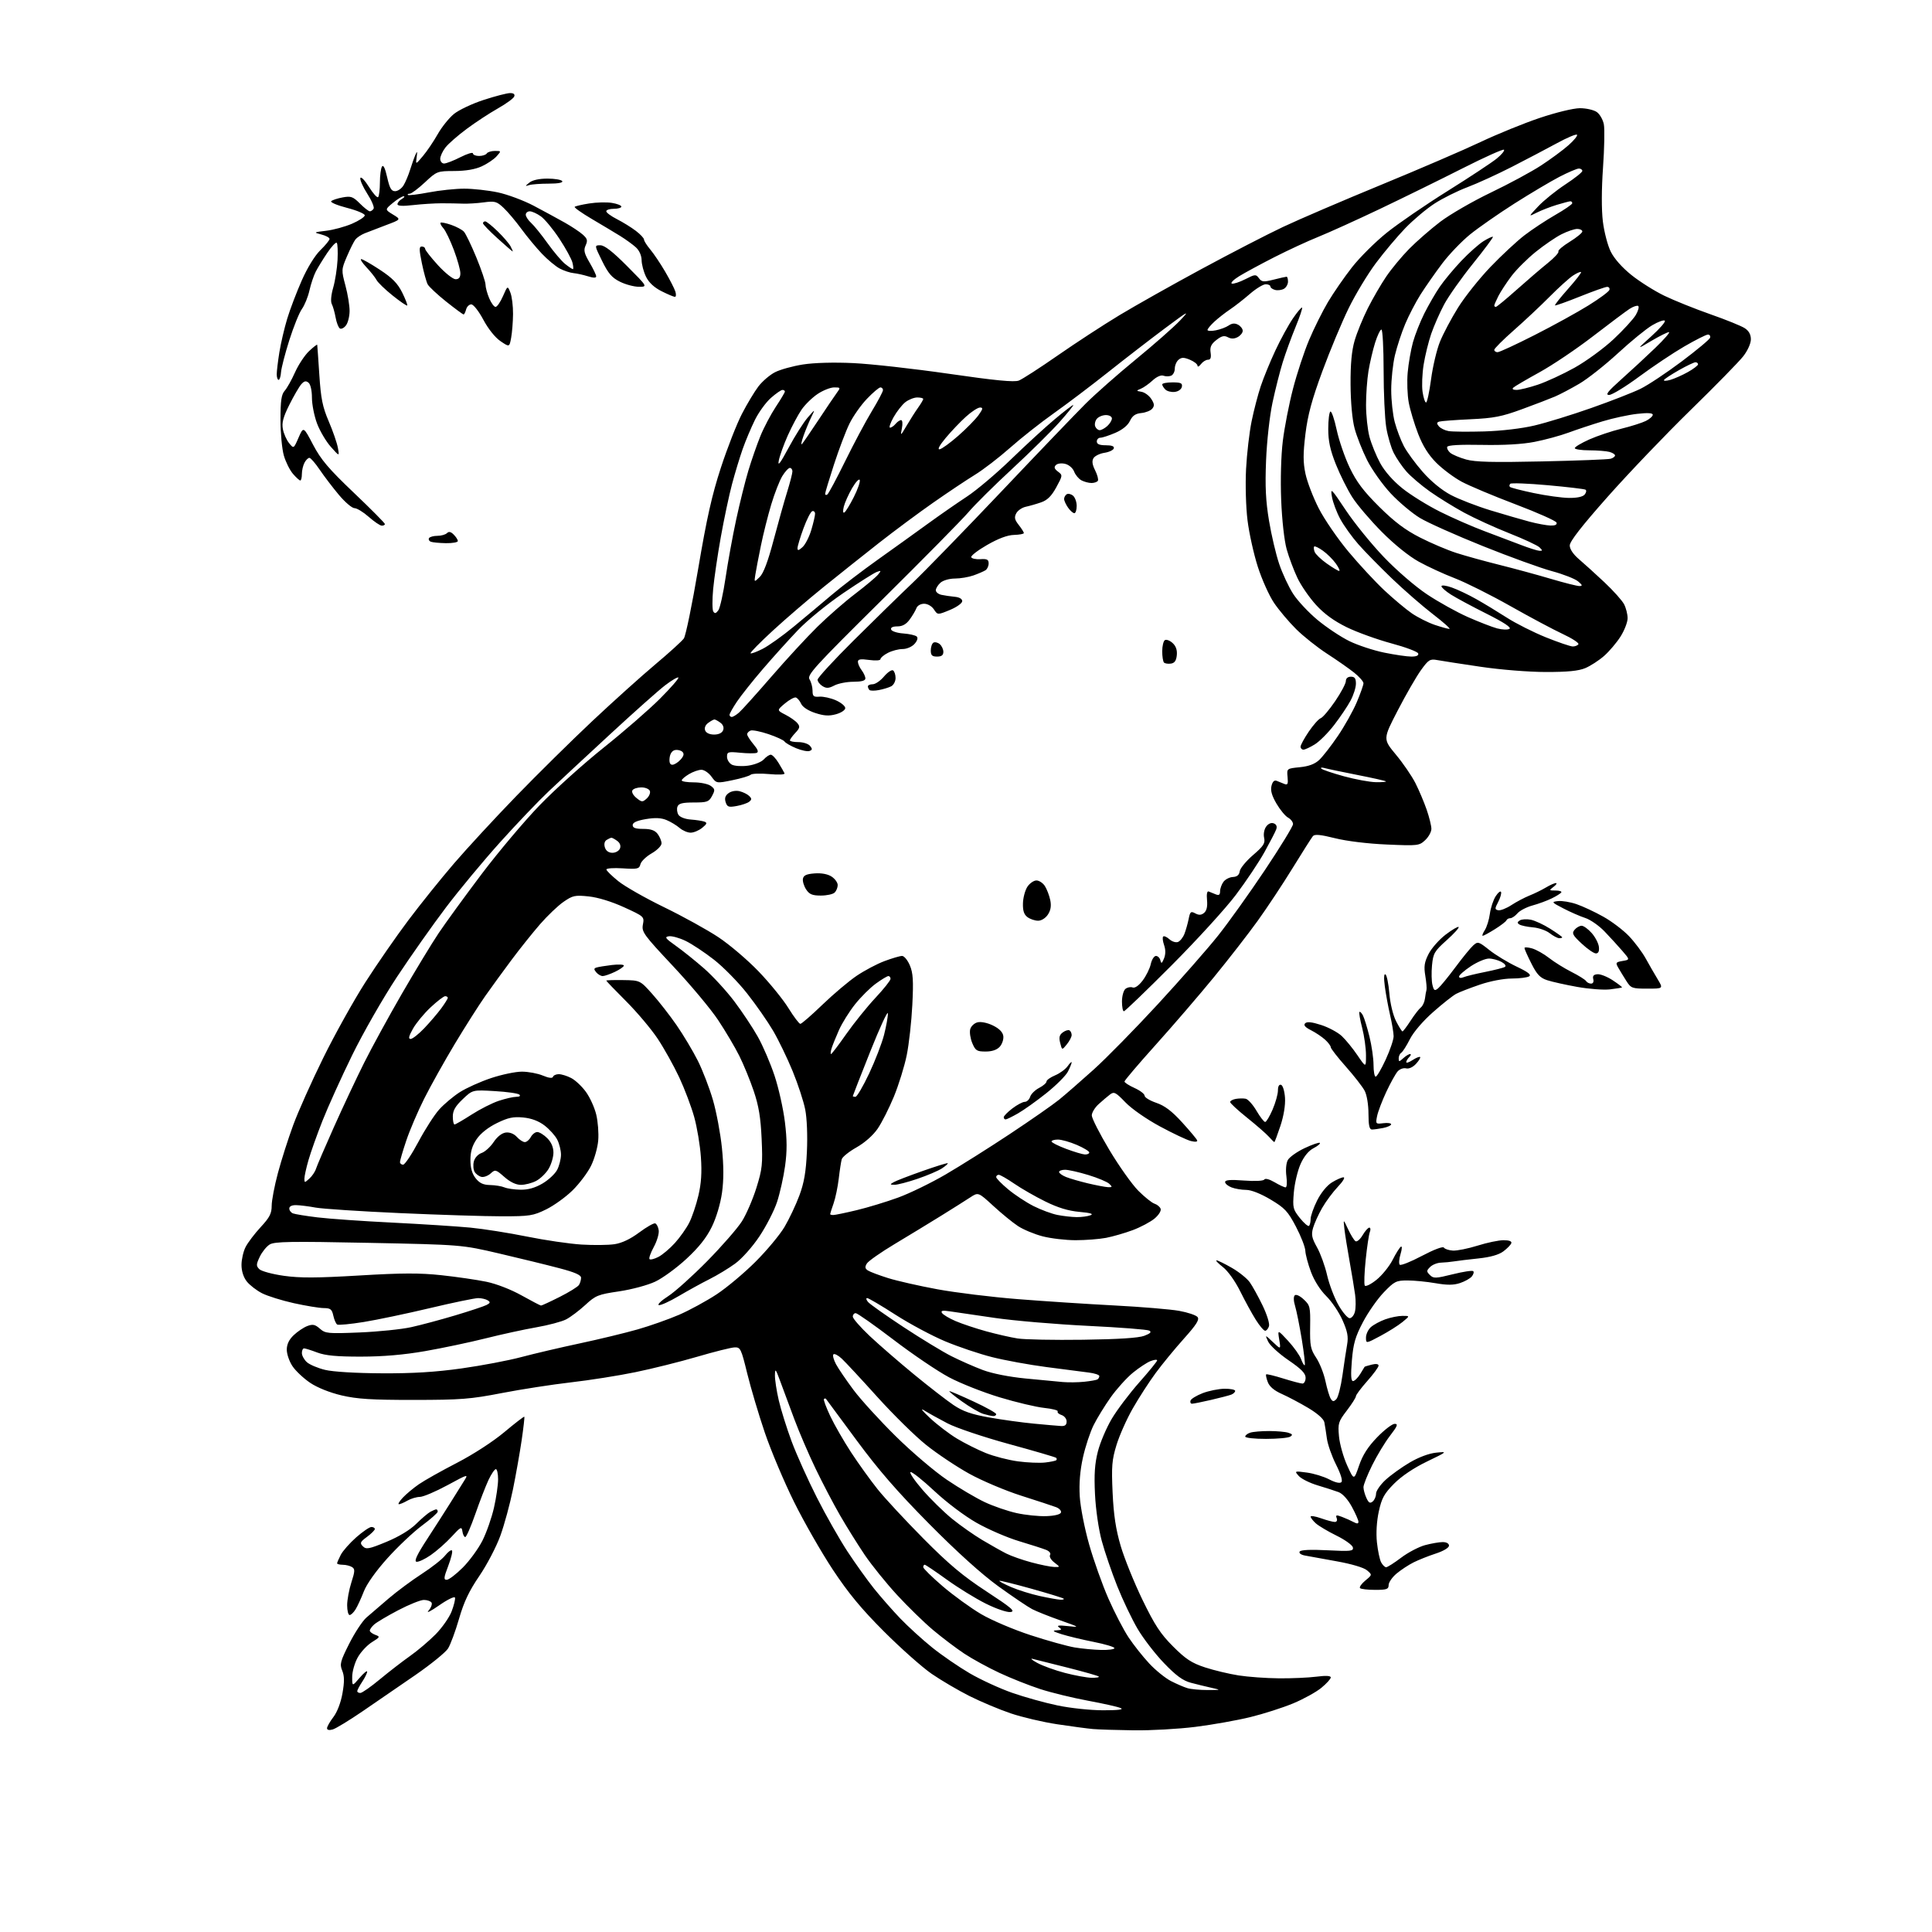 <?xml version="1.0" encoding="UTF-8" standalone="no"?>
<svg 
  version="1.1" 
  xmlns="http://www.w3.org/2000/svg" 
  xmlns:xlink="http://www.w3.org/1999/xlink" 
  xmlns:svg="http://www.w3.org/2000/svg"
  xmlns:rdf="http://www.w3.org/1999/02/22-rdf-syntax-ns#"
  xmlns:cc="http://creativecommons.org/ns#"
  xmlns:dc="http://purl.org/dc/elements/1.1/"
  viewBox="0 0 768 768"
  width="768"
  height="768"
>
<style>svg {background-color: white; }</style>"
<path stroke="none" fill="black" fill-rule="evenodd" d="M132.25,687.49C130.86,687.89 130.00,687.70 130.00,687.00C130.00,686.38 131.14,684.37 132.53,682.55C134.06,680.55 135.49,676.80 136.14,673.09C136.95,668.50 136.92,666.23 136.04,664.10C134.98,661.53 135.27,660.43 138.83,653.37C141.01,649.04 144.08,644.38 145.65,643.01C147.22,641.65 151.22,638.21 154.54,635.38C157.86,632.55 163.79,628.15 167.72,625.61C171.65,623.07 175.80,619.80 176.94,618.34C178.09,616.89 179.31,615.98 179.66,616.33C180.01,616.68 179.34,619.44 178.18,622.48C176.40,627.14 176.30,628.00 177.58,628.00C178.41,628.00 181.29,625.81 183.97,623.13C186.65,620.44 190.17,615.61 191.80,612.38C193.42,609.14 195.48,603.26 196.37,599.30C197.27,595.34 198.00,590.28 198.00,588.05C198.00,585.82 197.60,584.00 197.11,584.00C196.62,584.00 195.31,585.94 194.19,588.31C193.08,590.69 190.72,596.76 188.96,601.81C187.19,606.87 185.39,611.00 184.94,611.00C184.50,611.00 184.00,609.99 183.82,608.77C183.53,606.71 183.17,606.89 179.50,610.88C177.30,613.27 173.57,616.56 171.22,618.18C168.87,619.81 166.31,620.99 165.54,620.82C164.55,620.59 165.82,617.90 169.82,611.78C172.94,606.99 177.07,600.53 179.00,597.45C180.93,594.36 183.35,590.48 184.39,588.83C186.28,585.84 186.28,585.84 177.81,590.42C173.15,592.94 168.25,595.02 166.92,595.04C165.59,595.05 163.38,595.71 162.00,596.50C160.62,597.29 159.08,597.95 158.58,597.96C158.07,597.98 158.74,596.83 160.08,595.39C161.41,593.96 164.30,591.54 166.50,590.02C168.70,588.50 175.51,584.67 181.63,581.51C188.13,578.15 195.97,573.07 200.47,569.30C204.71,565.75 208.29,562.99 208.43,563.17C208.57,563.35 208.09,567.55 207.37,572.50C206.64,577.45 205.09,586.23 203.92,592.00C202.75,597.77 200.49,606.10 198.89,610.50C197.29,614.90 193.53,622.10 190.52,626.50C186.46,632.46 184.40,636.80 182.47,643.50C181.04,648.45 179.07,653.76 178.10,655.31C177.12,656.85 171.31,661.57 165.18,665.81C159.05,670.04 149.64,676.50 144.27,680.17C138.89,683.85 133.49,687.14 132.25,687.49zM450.66,687.83C443.97,687.74 436.70,687.51 434.50,687.32C432.30,687.13 425.89,686.27 420.26,685.42C414.63,684.57 406.30,682.62 401.76,681.08C397.22,679.54 389.84,676.44 385.36,674.19C380.89,671.94 374.14,667.97 370.36,665.38C366.59,662.78 358.07,655.22 351.43,648.58C342.41,639.56 337.26,633.33 331.08,624.00C326.53,617.12 319.58,604.98 315.63,597.00C311.68,589.02 306.46,576.65 304.03,569.50C301.60,562.36 298.46,551.78 297.04,546.00C294.62,536.10 294.33,535.51 291.99,535.61C290.62,535.66 283.92,537.34 277.10,539.34C270.27,541.34 259.22,544.10 252.53,545.47C245.85,546.85 234.33,548.67 226.94,549.51C219.55,550.36 207.20,552.27 199.50,553.76C187.02,556.18 183.22,556.48 164.50,556.49C147.69,556.50 141.96,556.14 135.77,554.69C131.07,553.58 126.17,551.62 123.29,549.69C120.69,547.93 117.53,544.97 116.28,543.10C115.02,541.23 114.00,538.28 114.00,536.54C114.00,534.39 114.88,532.53 116.75,530.75C118.26,529.31 120.70,527.67 122.16,527.12C124.34,526.30 125.25,526.49 127.16,528.17C129.35,530.10 130.37,530.19 143.00,529.67C150.43,529.36 159.65,528.42 163.50,527.56C167.35,526.71 175.22,524.60 181.00,522.87C186.78,521.14 192.35,519.29 193.39,518.76C194.91,517.97 195.01,517.62 193.89,516.91C193.12,516.43 191.42,516.02 190.10,516.02C188.78,516.01 180.17,517.79 170.96,519.98C161.75,522.17 149.87,524.66 144.56,525.52C139.26,526.37 134.52,526.82 134.04,526.52C133.55,526.22 132.86,524.63 132.50,522.99C131.94,520.44 131.37,520.00 128.67,519.98C126.93,519.97 121.60,519.09 116.83,518.04C112.06,516.98 106.37,515.21 104.17,514.09C101.98,512.97 99.25,510.86 98.09,509.39C96.78,507.72 96.00,505.27 96.00,502.82C96.00,500.66 96.73,497.46 97.63,495.70C98.53,493.94 101.23,490.38 103.63,487.79C107.19,483.96 108.00,482.38 108.00,479.29C108.00,477.21 109.12,471.35 110.48,466.28C111.83,461.21 114.56,452.66 116.54,447.28C118.51,441.90 123.90,429.85 128.51,420.50C133.12,411.15 140.64,397.65 145.22,390.50C149.80,383.35 157.48,372.26 162.30,365.85C167.11,359.44 175.28,349.28 180.45,343.27C185.62,337.25 196.74,325.21 205.17,316.51C213.60,307.81 227.25,294.34 235.50,286.59C243.75,278.84 255.00,268.72 260.50,264.10C266.00,259.49 271.10,254.85 271.84,253.80C272.58,252.76 275.15,240.24 277.56,225.99C280.93,206.05 283.00,196.80 286.57,185.89C289.12,178.09 292.88,168.48 294.93,164.52C296.97,160.56 299.93,155.65 301.49,153.60C303.06,151.55 306.02,149.01 308.09,147.96C310.15,146.90 315.13,145.53 319.17,144.89C323.65,144.19 331.46,143.97 339.24,144.34C346.25,144.67 363.35,146.58 377.24,148.59C395.66,151.26 403.17,151.99 405.00,151.28C406.37,150.75 413.35,146.25 420.50,141.27C427.65,136.30 438.69,129.10 445.04,125.27C451.39,121.44 466.02,113.21 477.54,106.98C489.07,100.75 503.68,93.20 510.00,90.22C516.33,87.23 533.88,79.70 549.00,73.48C564.12,67.26 581.90,59.60 588.50,56.47C595.10,53.34 605.67,49.03 612.00,46.90C618.54,44.70 625.45,43.02 628.03,43.01C630.52,43.01 633.54,43.69 634.74,44.53C635.94,45.37 637.21,47.59 637.56,49.46C637.91,51.33 637.76,59.08 637.22,66.68C636.62,75.18 636.60,83.39 637.16,88.00C637.66,92.12 639.06,97.52 640.28,100.00C641.65,102.78 644.80,106.34 648.50,109.31C651.80,111.96 657.69,115.67 661.59,117.56C665.50,119.45 673.74,122.76 679.92,124.93C686.09,127.09 692.24,129.58 693.57,130.46C695.20,131.52 696.00,132.98 696.00,134.89C696.00,136.52 694.72,139.38 692.98,141.61C691.32,143.75 681.90,153.38 672.04,163.00C662.18,172.62 647.34,188.15 639.06,197.49C628.76,209.11 624.00,215.22 624.00,216.83C624.00,218.30 625.38,220.35 627.72,222.34C629.76,224.08 634.31,228.20 637.82,231.50C641.33,234.80 644.83,238.72 645.60,240.20C646.37,241.69 647.00,244.18 647.00,245.75C647.00,247.32 645.73,250.61 644.18,253.05C642.62,255.50 639.68,258.96 637.64,260.75C635.60,262.54 632.25,264.71 630.21,265.57C627.52,266.71 623.18,267.14 614.49,267.13C607.60,267.12 596.50,266.23 588.49,265.04C580.79,263.91 573.07,262.71 571.33,262.39C568.44,261.86 567.86,262.22 564.83,266.43C563.00,268.98 558.85,276.17 555.62,282.42C549.74,293.77 549.74,293.77 554.89,299.97C557.73,303.37 561.22,308.48 562.66,311.31C564.09,314.14 566.10,318.90 567.13,321.88C568.16,324.87 569.00,328.29 569.00,329.48C569.00,330.68 567.89,332.69 566.54,333.96C564.17,336.19 563.66,336.25 551.29,335.71C543.74,335.39 535.29,334.36 530.68,333.20C524.93,331.76 522.60,331.54 521.90,332.37C521.38,332.99 517.77,338.68 513.88,345.00C510.00,351.32 503.74,360.77 499.98,366.00C496.22,371.23 488.37,381.33 482.54,388.45C476.71,395.57 466.33,407.64 459.47,415.27C452.61,422.90 447.00,429.49 447.00,429.92C447.00,430.35 448.80,431.51 451.00,432.50C453.20,433.49 455.00,434.87 455.00,435.56C455.00,436.25 457.09,437.52 459.64,438.39C463.01,439.54 465.82,441.67 469.89,446.14C472.98,449.53 475.67,452.75 475.88,453.29C476.12,453.90 475.16,454.01 473.38,453.57C471.80,453.17 466.26,450.56 461.08,447.76C455.69,444.85 449.82,440.76 447.36,438.19C443.54,434.21 442.86,433.86 441.28,435.05C440.30,435.79 438.26,437.52 436.75,438.89C435.24,440.25 434.00,442.29 434.00,443.40C434.00,444.52 437.15,450.70 441.00,457.14C444.85,463.57 450.03,470.87 452.52,473.36C455.00,475.84 457.88,478.15 458.92,478.48C459.96,478.81 461.06,479.71 461.36,480.49C461.67,481.30 460.64,482.96 458.97,484.38C457.35,485.73 453.45,487.81 450.30,488.99C447.15,490.17 442.35,491.55 439.65,492.07C436.94,492.58 431.51,493.00 427.57,493.00C423.64,493.00 417.74,492.31 414.46,491.46C411.18,490.61 406.77,488.77 404.66,487.38C402.55,485.99 398.14,482.39 394.86,479.37C388.88,473.88 388.88,473.88 385.69,475.98C383.94,477.13 378.72,480.42 374.10,483.29C369.48,486.15 361.19,491.20 355.68,494.50C350.17,497.80 345.17,501.30 344.58,502.28C343.75,503.64 343.85,504.29 345.00,505.03C345.82,505.57 349.41,506.92 352.97,508.04C356.52,509.16 365.38,511.17 372.65,512.51C379.92,513.85 394.33,515.62 404.68,516.43C415.03,517.25 432.27,518.38 443.00,518.94C453.73,519.50 465.29,520.46 468.71,521.08C472.13,521.69 475.42,522.80 476.03,523.53C476.88,524.56 475.66,526.51 470.58,532.18C466.97,536.21 461.93,542.34 459.38,545.82C456.82,549.29 452.75,555.59 450.33,559.82C447.91,564.04 444.99,570.60 443.83,574.39C442.00,580.36 441.80,582.89 442.28,593.39C442.69,602.24 443.55,607.92 445.48,614.50C446.93,619.45 450.83,629.09 454.14,635.93C459.05,646.04 461.32,649.51 466.34,654.52C471.35,659.53 473.71,661.07 479.00,662.81C482.57,663.98 488.60,665.42 492.38,666.01C496.16,666.60 503.36,667.12 508.38,667.16C513.40,667.21 520.09,666.91 523.25,666.51C527.04,666.02 529.00,666.12 529.00,666.81C529.00,667.39 527.32,669.24 525.27,670.93C523.22,672.62 518.17,675.41 514.06,677.12C509.94,678.83 502.28,681.29 497.04,682.57C491.79,683.86 481.95,685.61 475.16,686.46C468.37,687.31 457.35,687.92 450.66,687.83zM438.50,679.86C444.56,679.86 446.85,679.58 445.50,678.98C444.40,678.49 438.55,677.18 432.50,676.06C426.45,674.94 417.90,672.86 413.50,671.43C409.10,670.00 401.81,667.11 397.31,665.00C392.80,662.90 386.51,659.46 383.31,657.34C380.12,655.23 374.56,651.02 370.96,648.00C367.35,644.98 360.88,638.67 356.58,634.00C352.28,629.33 346.50,622.17 343.74,618.10C340.99,614.02 336.58,606.96 333.95,602.41C331.32,597.85 326.93,589.48 324.21,583.81C321.48,578.14 317.65,569.23 315.70,564.00C313.75,558.77 311.25,552.02 310.13,549.00C308.31,544.05 308.10,543.82 308.05,546.69C308.02,548.44 308.71,552.94 309.58,556.69C310.45,560.43 312.75,567.77 314.69,573.00C316.64,578.23 321.14,588.24 324.70,595.26C328.25,602.29 333.75,611.96 336.90,616.76C340.06,621.57 344.81,628.20 347.45,631.50C350.10,634.80 354.79,640.14 357.88,643.37C360.97,646.59 366.67,651.78 370.54,654.90C374.42,658.02 381.17,662.65 385.54,665.20C389.92,667.74 397.48,671.22 402.35,672.92C407.21,674.62 415.31,676.88 420.35,677.93C425.46,679.01 433.47,679.86 438.50,679.86zM143.25,672.98C143.94,672.97 147.43,670.53 151.00,667.56C154.57,664.60 159.95,660.44 162.94,658.33C165.93,656.23 170.51,652.34 173.12,649.71C175.73,647.07 178.62,642.94 179.54,640.53C180.46,638.12 181.05,635.66 180.86,635.07C180.66,634.48 177.80,635.89 174.50,638.20C171.20,640.50 169.33,641.43 170.35,640.26C171.36,639.09 171.90,637.65 171.54,637.06C171.18,636.48 169.80,636.00 168.49,636.00C167.17,636.00 162.59,637.84 158.30,640.09C154.01,642.34 149.71,644.89 148.75,645.75C147.79,646.61 147.00,647.70 147.00,648.19C147.00,648.67 147.97,649.42 149.15,649.86C151.19,650.61 151.12,650.76 147.86,652.78C145.97,653.95 143.43,656.67 142.21,658.84C141.00,661.00 140.00,664.49 140.00,666.60C140.00,670.42 140.00,670.42 142.96,666.96C144.59,665.06 145.93,663.95 145.95,664.50C145.97,665.05 145.09,666.85 144.00,668.50C142.91,670.15 142.01,671.84 142.01,672.25C142.00,672.66 142.56,672.99 143.25,672.98zM480.00,671.81C485.50,671.80 485.50,671.80 481.50,670.91C479.30,670.42 475.61,669.52 473.30,668.90C470.19,668.06 467.46,666.06 462.73,661.13C459.22,657.49 454.49,651.35 452.22,647.50C449.95,643.65 446.30,636.00 444.11,630.50C441.92,625.00 439.15,616.90 437.96,612.50C436.71,607.89 435.57,600.04 435.28,593.99C434.89,586.09 435.18,581.86 436.42,576.99C437.33,573.42 439.82,567.58 441.94,564.00C444.07,560.42 448.99,553.90 452.89,549.50C456.79,545.10 459.98,541.17 459.99,540.77C459.99,540.38 458.83,540.49 457.40,541.04C455.98,541.58 452.79,543.68 450.32,545.70C447.85,547.73 443.90,552.11 441.53,555.44C439.17,558.77 436.11,563.75 434.74,566.50C433.36,569.25 431.45,575.03 430.49,579.35C429.32,584.65 428.91,589.69 429.22,594.85C429.48,599.12 431.14,607.58 432.97,614.00C434.77,620.33 438.21,629.98 440.61,635.45C443.01,640.92 446.62,647.86 448.62,650.88C450.63,653.90 454.33,658.58 456.86,661.28C459.38,663.98 463.26,667.11 465.48,668.25C467.69,669.38 470.62,670.65 472.00,671.06C473.38,671.48 476.98,671.82 480.00,671.81zM433.92,666.94C435.80,666.98 437.09,666.75 436.78,666.45C436.48,666.15 430.89,664.56 424.37,662.91C417.84,661.27 411.60,659.70 410.50,659.43C409.40,659.16 410.22,659.88 412.33,661.03C414.44,662.19 419.39,663.98 423.33,665.01C427.27,666.04 432.04,666.91 433.92,666.94zM437.75,655.88C440.64,655.95 443.00,655.62 443.00,655.16C443.00,654.69 439.29,653.58 434.75,652.68C430.21,651.78 424.48,650.40 422.00,649.62C418.61,648.55 418.11,648.17 420.00,648.08C422.05,647.99 422.23,647.78 421.00,646.91C419.90,646.14 420.83,646.00 424.50,646.40C429.36,646.94 429.27,646.87 421.49,644.12C417.08,642.57 412.06,640.56 410.32,639.67C408.59,638.77 402.52,634.67 396.83,630.56C390.16,625.72 380.45,616.96 369.39,605.79C356.72,592.99 349.21,584.34 340.48,572.50C333.99,563.70 328.53,556.31 328.34,556.08C328.15,555.85 327.79,555.88 327.53,556.14C327.27,556.40 328.40,559.45 330.04,562.92C331.68,566.39 335.42,572.89 338.34,577.36C341.27,581.84 346.01,588.42 348.87,592.00C351.73,595.58 359.93,604.40 367.08,611.62C377.23,621.86 382.74,626.47 392.14,632.62C402.13,639.15 403.76,640.55 401.68,640.81C400.27,640.98 395.98,639.52 391.84,637.45C387.80,635.44 380.82,631.14 376.33,627.89C371.84,624.65 367.90,622.00 367.58,622.00C367.26,622.00 367.00,622.44 367.00,622.97C367.00,623.50 370.49,626.93 374.75,630.58C379.01,634.22 385.88,639.20 390.00,641.63C394.16,644.08 402.93,647.81 409.72,650.02C416.44,652.22 424.31,654.40 427.22,654.89C430.12,655.37 434.86,655.82 437.75,655.88zM138.98,642.00C138.44,642.00 138.00,640.25 138.00,638.11C138.00,635.98 138.76,631.89 139.68,629.03C141.12,624.57 141.16,623.71 139.93,622.93C139.14,622.44 137.49,622.02 136.25,622.02C135.01,622.01 134.00,621.75 134.00,621.45C134.00,621.15 134.66,619.62 135.47,618.06C136.27,616.51 139.04,613.38 141.61,611.11C144.18,608.85 146.89,607.00 147.64,607.00C148.39,607.00 149.00,607.37 149.00,607.81C149.00,608.26 147.60,609.66 145.89,610.92C143.16,612.94 142.96,613.39 144.26,614.69C145.56,615.99 146.67,615.78 153.62,612.91C158.54,610.87 162.97,608.20 165.43,605.77C167.59,603.63 170.15,601.46 171.11,600.94C172.08,600.42 173.12,600.00 173.43,600.00C173.75,600.00 174.00,600.41 174.00,600.90C174.00,601.40 171.19,603.89 167.75,606.44C164.31,609.00 158.12,614.84 154.00,619.43C149.44,624.50 145.76,629.68 144.62,632.64C143.58,635.31 142.11,638.51 141.34,639.75C140.58,640.99 139.51,642.00 138.98,642.00zM421.42,635.90C422.47,635.95 423.11,635.77 422.83,635.49C422.55,635.21 416.76,633.43 409.96,631.53C403.16,629.63 397.45,628.22 397.27,628.40C397.09,628.58 399.21,629.70 401.98,630.90C404.75,632.09 409.83,633.68 413.26,634.43C416.69,635.18 420.36,635.84 421.42,635.90zM546.67,632.00C543.73,632.00 541.02,631.69 540.64,631.31C540.26,630.93 541.20,629.58 542.72,628.31C545.50,626.01 545.50,626.01 543.40,624.22C542.16,623.15 537.27,621.70 531.40,620.65C525.96,619.67 520.26,618.64 518.74,618.35C517.15,618.06 516.26,617.39 516.63,616.78C517.06,616.10 520.91,615.91 527.70,616.26C536.99,616.73 538.07,616.61 537.80,615.14C537.64,614.24 534.71,612.12 531.29,610.44C527.87,608.76 524.16,606.55 523.04,605.54C521.92,604.52 521.00,603.33 521.00,602.89C521.00,602.45 522.86,602.74 525.13,603.54C527.39,604.34 529.86,605.00 530.59,605.00C531.38,605.00 531.70,604.37 531.35,603.48C530.87,602.21 531.21,602.13 533.45,602.98C534.93,603.54 537.00,604.47 538.07,605.04C539.46,605.78 540.00,605.75 540.00,604.92C540.00,604.29 538.82,601.60 537.38,598.96C535.81,596.06 533.71,593.75 532.13,593.15C530.68,592.61 526.93,591.39 523.79,590.46C520.65,589.52 517.28,587.84 516.29,586.73C514.51,584.72 514.54,584.71 519.46,585.36C522.19,585.72 526.19,586.94 528.36,588.07C530.79,589.34 532.64,589.76 533.22,589.18C533.80,588.60 532.99,585.95 531.10,582.20C529.42,578.87 527.78,574.21 527.46,571.83C527.14,569.45 526.68,566.54 526.45,565.37C526.19,564.07 523.71,561.87 520.04,559.68C516.75,557.72 512.01,555.22 509.52,554.11C506.53,552.79 504.64,551.19 503.97,549.42C503.40,547.93 503.11,546.55 503.32,546.34C503.53,546.13 506.58,546.87 510.10,547.97C513.62,549.07 517.06,549.98 517.75,549.99C518.44,549.99 519.00,548.95 519.00,547.68C519.00,545.93 517.31,544.20 512.16,540.68C508.40,538.11 504.76,534.77 504.08,533.25C502.83,530.50 502.83,530.50 506.00,533.50C509.17,536.50 509.17,536.50 508.51,532.50C507.86,528.50 507.86,528.50 512.03,533.00C514.32,535.48 516.65,538.76 517.21,540.30C517.77,541.84 518.42,542.91 518.66,542.68C518.89,542.44 518.36,537.80 517.47,532.37C516.58,526.94 515.38,521.00 514.82,519.16C514.21,517.21 514.15,515.45 514.67,514.93C515.19,514.41 516.68,515.07 518.24,516.53C520.77,518.87 520.92,519.50 520.80,527.47C520.69,534.96 520.97,536.37 523.20,539.72C524.58,541.80 526.24,545.98 526.88,549.00C527.52,552.02 528.47,555.17 528.98,555.99C529.75,557.21 530.15,557.25 531.21,556.19C531.92,555.49 533.02,551.21 533.65,546.70C534.28,542.19 535.11,536.70 535.50,534.50C536.05,531.35 535.66,529.28 533.66,524.78C532.27,521.63 529.36,517.32 527.20,515.20C524.84,512.89 522.42,509.06 521.14,505.64C519.96,502.50 518.95,498.70 518.89,497.21C518.83,495.72 517.14,491.39 515.14,487.58C511.94,481.49 510.72,480.20 505.07,476.83C501.14,474.49 497.37,473.00 495.38,473.00C493.59,473.00 490.98,472.56 489.57,472.02C488.15,471.49 487.00,470.52 487.00,469.88C487.00,469.04 489.12,468.87 494.49,469.28C498.89,469.61 502.22,469.45 502.58,468.88C502.93,468.31 504.61,468.75 506.65,469.95C508.55,471.08 510.53,472.00 511.04,472.00C511.55,472.00 511.70,470.07 511.37,467.65C511.02,465.12 511.25,462.41 511.91,461.17C512.54,459.99 515.54,457.85 518.59,456.41C521.64,454.97 524.37,454.03 524.66,454.32C524.95,454.61 523.81,455.56 522.14,456.43C520.17,457.45 518.34,459.69 516.98,462.75C515.82,465.36 514.62,470.43 514.32,474.00C513.81,480.10 513.96,480.73 516.75,484.22C518.39,486.26 520.02,487.65 520.37,487.30C520.71,486.95 521.00,485.71 521.00,484.53C521.00,483.35 522.16,480.07 523.57,477.23C525.10,474.17 527.48,471.25 529.44,470.04C531.25,468.92 533.34,468.00 534.07,468.00C534.81,468.00 533.80,469.69 531.83,471.75C529.87,473.81 527.05,477.60 525.58,480.17C524.11,482.73 522.49,486.30 521.97,488.10C521.19,490.82 521.46,492.12 523.55,495.86C524.93,498.33 526.73,503.31 527.55,506.93C528.38,510.55 530.40,515.87 532.04,518.75C533.69,521.64 535.70,524.00 536.50,524.00C537.30,524.00 538.25,522.85 538.60,521.44C538.96,520.03 538.99,517.00 538.68,514.69C538.37,512.39 537.39,506.45 536.50,501.50C535.61,496.55 534.67,490.70 534.42,488.50C533.97,484.50 533.97,484.50 535.89,488.64C536.95,490.91 538.28,493.06 538.84,493.40C539.41,493.75 540.67,492.68 541.65,491.02C542.63,489.36 543.83,488.00 544.32,488.00C544.81,488.00 544.91,488.79 544.53,489.75C544.15,490.71 543.41,495.68 542.88,500.78C542.35,505.89 542.19,510.50 542.52,511.03C542.85,511.56 544.94,510.54 547.17,508.75C549.39,506.96 552.28,503.39 553.59,500.82C554.89,498.25 556.38,495.88 556.89,495.57C557.40,495.25 557.33,496.56 556.74,498.50C556.15,500.42 556.00,502.34 556.42,502.75C556.83,503.16 560.81,501.58 565.26,499.22C569.99,496.73 573.61,495.36 573.96,495.94C574.30,496.49 575.91,497.02 577.54,497.13C579.17,497.23 583.58,496.34 587.36,495.16C591.13,493.97 595.78,493.00 597.69,493.00C599.93,493.00 601.03,493.42 600.77,494.19C600.55,494.84 599.13,496.30 597.62,497.43C595.80,498.80 592.44,499.75 587.68,500.25C583.73,500.67 579.38,501.19 578.00,501.42C576.62,501.65 574.29,501.87 572.82,501.92C571.35,501.96 569.40,502.74 568.50,503.64C567.01,505.13 567.00,505.43 568.42,506.85C569.83,508.26 570.68,508.23 577.49,506.54C581.62,505.51 585.29,504.95 585.64,505.31C586.00,505.66 585.73,506.61 585.06,507.42C584.39,508.23 582.28,509.41 580.37,510.04C577.81,510.89 575.26,510.90 570.62,510.09C567.16,509.49 562.15,509.00 559.48,509.00C555.00,509.00 554.28,509.36 550.06,513.75C547.55,516.36 543.83,521.68 541.79,525.57C538.74,531.37 537.95,534.12 537.39,540.82C536.91,546.60 537.04,549.00 537.83,549.00C538.45,549.00 539.73,547.76 540.67,546.25C541.62,544.74 542.42,543.42 542.45,543.33C542.48,543.24 543.74,542.85 545.25,542.47C546.97,542.04 548.00,542.18 548.00,542.86C548.00,543.45 545.98,546.21 543.50,549.00C541.02,551.79 539.00,554.50 539.00,555.02C539.00,555.55 537.37,558.12 535.38,560.72C532.00,565.15 531.80,565.82 532.27,570.98C532.55,574.02 534.01,579.20 535.50,582.50C538.23,588.50 538.23,588.50 540.25,582.59C541.69,578.38 543.77,575.13 547.44,571.34C550.29,568.40 553.42,566.00 554.40,566.00C555.86,566.00 555.52,566.88 552.54,570.75C550.53,573.36 547.34,578.64 545.45,582.47C543.55,586.31 542.00,590.22 542.00,591.17C542.00,592.13 542.52,594.05 543.16,595.45C544.06,597.42 544.61,597.74 545.66,596.87C546.40,596.26 547.00,594.86 547.00,593.76C547.00,592.67 548.69,590.21 550.75,588.31C552.81,586.40 557.14,583.29 560.36,581.39C563.93,579.28 568.04,577.75 570.86,577.46C575.50,576.99 575.50,576.99 567.19,581.01C561.99,583.52 557.11,586.81 554.18,589.77C550.24,593.74 549.26,595.52 548.10,600.80C547.25,604.72 546.96,609.38 547.35,613.10C547.70,616.40 548.45,619.97 549.02,621.05C549.60,622.12 550.50,623.00 551.01,623.00C551.53,623.00 554.21,621.30 556.97,619.21C559.72,617.13 564.01,614.88 566.50,614.21C568.99,613.55 572.15,613.00 573.51,613.00C574.99,613.00 576.00,613.57 576.00,614.42C576.00,615.25 573.81,616.56 570.75,617.56C567.86,618.50 563.87,620.09 561.88,621.09C559.89,622.09 556.86,624.09 555.13,625.54C553.41,626.99 552.00,629.04 552.00,630.09C552.00,631.73 551.25,632.00 546.67,632.00zM419.00,622.89C421.50,622.96 421.50,622.96 419.11,621.11C417.78,620.09 417.02,618.77 417.41,618.14C417.82,617.48 417.15,616.62 415.81,616.08C414.54,615.58 409.68,614.01 405.00,612.61C400.32,611.20 392.76,607.93 388.19,605.33C383.42,602.62 376.29,597.25 371.45,592.72C366.81,588.38 362.54,584.99 361.96,585.18C361.39,585.37 363.52,588.53 366.71,592.21C369.89,595.89 375.20,601.09 378.50,603.77C381.80,606.45 387.20,610.24 390.50,612.20C393.80,614.16 398.07,616.57 400.00,617.55C401.93,618.53 406.43,620.12 410.00,621.07C413.57,622.03 417.62,622.85 419.00,622.89zM415.92,602.69C419.19,602.58 421.50,602.01 421.75,601.26C421.97,600.58 421.11,599.62 419.83,599.13C418.55,598.64 412.32,596.59 406.00,594.58C399.68,592.57 390.36,588.63 385.30,585.83C380.24,583.03 372.54,577.89 368.18,574.40C363.82,570.92 355.07,562.31 348.73,555.28C342.40,548.25 336.04,541.41 334.61,540.08C333.18,538.75 331.69,537.98 331.30,538.37C330.91,538.76 331.37,540.52 332.32,542.29C333.27,544.06 336.40,548.65 339.27,552.50C342.14,556.35 349.67,564.61 356.00,570.86C362.32,577.11 371.50,584.92 376.38,588.22C381.27,591.53 388.07,595.54 391.51,597.15C394.95,598.76 400.63,600.71 404.13,601.48C407.63,602.25 412.94,602.80 415.92,602.69zM415.46,581.37C417.64,581.12 419.63,580.70 419.88,580.45C420.13,580.20 420.11,579.78 419.84,579.51C419.57,579.24 411.14,576.77 401.10,574.03C391.00,571.27 380.10,567.60 376.68,565.82C373.28,564.05 369.15,561.76 367.50,560.73C365.65,559.57 366.48,560.69 369.67,563.67C372.51,566.33 377.34,570.01 380.39,571.85C383.44,573.70 388.60,576.28 391.85,577.60C395.10,578.91 400.85,580.40 404.63,580.91C408.41,581.42 413.28,581.62 415.46,581.37zM503.25,571.98C498.71,571.99 495.00,571.58 495.00,571.07C495.00,570.55 495.91,569.85 497.01,569.50C498.12,569.14 501.49,568.86 504.50,568.86C507.51,568.86 510.94,569.16 512.12,569.54C513.80,570.07 513.97,570.41 512.88,571.09C512.12,571.58 507.79,571.98 503.25,571.98zM421.75,566.86C423.35,566.96 424.00,566.45 424.00,565.07C424.00,564.00 423.09,562.85 421.99,562.50C420.88,562.14 420.19,561.50 420.46,561.07C420.73,560.63 418.33,560.01 415.14,559.67C411.94,559.34 403.97,557.45 397.42,555.47C390.86,553.49 381.80,549.91 377.28,547.51C372.75,545.11 362.82,538.39 355.19,532.57C347.56,526.76 340.80,522.00 340.16,522.00C339.52,522.00 339.00,522.62 339.00,523.38C339.00,524.14 342.05,527.62 345.77,531.13C349.50,534.63 357.41,541.49 363.35,546.37C369.29,551.25 376.34,556.71 379.03,558.52C382.75,561.03 386.09,562.19 393.20,563.46C398.31,564.37 406.32,565.48 411.00,565.92C415.68,566.37 420.51,566.79 421.75,566.86zM394.75,562.91C394.06,562.87 392.29,562.46 390.82,562.02C389.35,561.57 385.56,559.36 382.41,557.11C379.25,554.85 377.01,553.00 377.42,553.00C377.82,553.00 382.17,554.87 387.08,557.15C391.99,559.42 396.00,561.67 396.00,562.15C396.00,562.62 395.44,562.96 394.75,562.91zM473.85,558.00C473.29,558.00 473.02,557.44 473.25,556.75C473.48,556.06 475.65,554.74 478.08,553.80C480.51,552.87 484.41,552.08 486.75,552.05C489.09,552.02 491.00,552.40 491.00,552.89C491.00,553.38 490.30,554.06 489.44,554.39C488.58,554.72 484.95,555.66 481.38,556.49C477.80,557.32 474.42,558.00 473.85,558.00zM431.00,549.27C433.48,549.01 435.84,548.60 436.25,548.34C436.66,548.09 437.00,547.49 437.00,547.00C437.00,546.52 435.09,545.89 432.75,545.60C430.41,545.32 422.88,544.34 416.00,543.43C409.12,542.53 399.40,540.75 394.39,539.48C389.37,538.22 381.00,535.40 375.78,533.22C370.56,531.04 361.64,526.27 355.97,522.63C350.30,518.98 345.23,516.00 344.70,516.00C344.18,516.00 344.33,516.69 345.03,517.53C345.72,518.37 352.06,522.86 359.11,527.50C366.16,532.14 374.75,537.36 378.20,539.10C381.65,540.84 387.25,543.31 390.65,544.59C394.40,546.00 401.09,547.33 407.66,547.97C413.62,548.55 420.30,549.18 422.50,549.38C424.70,549.57 428.52,549.53 431.00,549.27zM151.76,545.91C164.09,545.98 173.14,545.42 183.48,543.97C191.44,542.85 202.13,540.82 207.23,539.46C212.33,538.10 222.80,535.65 230.50,534.01C238.20,532.37 248.53,529.87 253.46,528.46C258.38,527.06 265.81,524.43 269.96,522.64C274.11,520.84 280.82,517.18 284.87,514.52C288.92,511.85 295.89,506.01 300.36,501.53C304.84,497.06 310.02,490.83 311.88,487.69C313.73,484.55 316.38,478.95 317.76,475.24C319.65,470.15 320.39,465.86 320.76,457.74C321.05,451.45 320.77,444.53 320.09,441.07C319.45,437.82 317.21,430.96 315.10,425.83C313.00,420.70 309.50,413.47 307.34,409.77C305.17,406.07 300.52,399.39 297.00,394.93C293.49,390.46 287.56,384.42 283.84,381.51C280.11,378.59 275.04,375.23 272.56,374.03C270.09,372.83 267.09,372.00 265.90,372.18C264.06,372.45 264.46,373.00 268.62,375.95C271.31,377.85 276.36,381.90 279.85,384.95C283.34,388.00 288.77,393.90 291.90,398.05C295.03,402.20 299.25,408.55 301.27,412.16C303.30,415.78 306.28,422.73 307.90,427.62C309.52,432.50 311.37,440.77 312.01,446.00C312.88,453.06 312.90,457.56 312.08,463.50C311.47,467.90 310.03,474.35 308.88,477.83C307.73,481.31 304.57,487.46 301.86,491.51C299.07,495.69 294.90,500.36 292.22,502.31C289.62,504.21 285.02,506.99 282.00,508.50C278.98,510.01 273.48,513.04 269.78,515.22C266.09,517.40 262.53,519.01 261.88,518.79C261.23,518.58 262.91,516.98 265.61,515.25C268.30,513.52 275.29,507.24 281.14,501.30C286.98,495.36 293.18,488.25 294.92,485.50C296.66,482.75 299.25,476.76 300.68,472.19C303.02,464.70 303.22,462.77 302.76,452.69C302.38,444.24 301.61,439.59 299.62,433.71C298.17,429.42 295.59,423.12 293.88,419.71C292.18,416.29 288.39,409.90 285.47,405.50C282.55,401.10 274.49,391.46 267.57,384.08C255.82,371.55 255.01,370.44 255.57,367.50C256.15,364.39 256.06,364.30 248.09,360.66C243.12,358.39 237.71,356.73 234.01,356.34C228.55,355.77 227.66,355.97 224.02,358.49C221.81,360.01 217.62,364.02 214.69,367.38C211.77,370.75 206.68,377.10 203.40,381.50C200.11,385.90 195.36,392.43 192.85,396.00C190.34,399.57 184.91,408.12 180.77,415.00C176.64,421.88 171.18,431.65 168.63,436.73C166.08,441.81 162.87,449.31 161.50,453.41C160.12,457.50 159.00,461.34 159.00,461.93C159.00,462.52 159.56,462.99 160.25,462.98C160.94,462.97 163.67,458.89 166.32,453.91C168.97,448.93 172.70,443.12 174.62,441.00C176.54,438.88 180.22,435.79 182.80,434.14C185.39,432.49 190.95,429.98 195.18,428.57C199.40,427.16 204.93,426.00 207.46,426.00C209.99,426.00 213.73,426.70 215.77,427.55C218.16,428.55 219.59,428.72 219.82,428.05C220.01,427.47 221.05,427.00 222.13,427.00C223.21,427.00 225.44,427.69 227.07,428.54C228.70,429.38 231.34,431.86 232.92,434.05C234.51,436.24 236.36,440.31 237.02,443.09C237.69,445.87 238.04,450.49 237.80,453.34C237.57,456.20 236.28,460.74 234.94,463.44C233.60,466.15 230.31,470.52 227.63,473.16C224.95,475.81 220.22,479.22 217.13,480.74C211.93,483.29 210.58,483.50 199.50,483.50C192.90,483.50 174.68,482.93 159.00,482.23C143.32,481.53 128.25,480.54 125.50,480.04C122.75,479.53 119.26,479.09 117.75,479.06C116.04,479.02 115.00,479.53 115.00,480.39C115.00,481.16 115.66,482.04 116.48,482.35C117.29,482.66 121.68,483.38 126.23,483.93C130.78,484.49 144.18,485.43 156.00,486.01C167.82,486.60 181.78,487.50 187.00,488.00C192.22,488.51 202.35,490.11 209.50,491.56C216.65,493.01 226.38,494.43 231.13,494.73C235.87,495.02 241.78,494.96 244.26,494.59C247.21,494.15 250.58,492.55 254.08,489.94C257.01,487.76 259.88,486.12 260.45,486.31C261.03,486.50 261.66,487.74 261.85,489.06C262.04,490.39 261.16,493.37 259.89,495.70C258.62,498.02 257.86,500.20 258.20,500.53C258.54,500.87 260.13,500.47 261.73,499.64C263.34,498.81 266.28,496.32 268.28,494.11C270.28,491.90 272.84,488.28 273.97,486.07C275.10,483.85 276.74,479.00 277.62,475.27C278.76,470.43 279.05,466.08 278.62,460.00C278.30,455.32 277.10,448.12 275.95,444.00C274.80,439.88 272.11,432.76 269.97,428.19C267.82,423.62 263.98,416.73 261.43,412.89C258.87,409.05 253.23,402.35 248.89,398.01C244.55,393.67 241.00,389.98 241.00,389.81C241.00,389.64 244.02,389.54 247.71,389.60C254.43,389.70 254.43,389.70 259.24,395.07C261.89,398.03 266.27,403.64 268.97,407.55C271.67,411.46 275.47,417.81 277.40,421.66C279.33,425.51 282.04,432.56 283.42,437.32C284.80,442.08 286.40,450.64 286.98,456.34C287.71,463.49 287.72,468.98 287.01,474.10C286.39,478.52 284.76,483.99 282.96,487.68C280.85,492.00 277.81,495.84 272.88,500.40C269.00,504.00 263.42,508.07 260.48,509.46C257.51,510.87 251.15,512.58 246.12,513.33C237.75,514.56 236.76,514.96 232.66,518.75C230.22,520.99 226.80,523.57 225.04,524.48C223.29,525.38 217.95,526.80 213.18,527.63C208.41,528.46 199.32,530.44 193.00,532.03C186.68,533.61 175.88,535.89 169.00,537.09C160.54,538.56 152.30,539.27 143.50,539.28C133.84,539.29 129.38,538.87 126.12,537.65C123.72,536.74 121.36,536.00 120.87,536.00C120.39,536.00 120.00,536.83 120.00,537.85C120.00,538.86 120.89,540.50 121.98,541.48C123.07,542.47 126.34,543.85 129.23,544.55C132.37,545.31 141.49,545.86 151.76,545.91zM548.75,531.05C543.00,534.12 543.00,534.12 543.00,531.71C543.00,530.39 543.87,528.52 544.93,527.56C546.00,526.60 548.58,525.20 550.68,524.45C552.78,523.70 555.85,523.08 557.50,523.08C560.50,523.07 560.50,523.07 557.50,525.53C555.85,526.88 551.91,529.36 548.75,531.05zM430.50,532.57C444.56,532.38 452.62,531.86 454.87,531.00C457.31,530.07 457.86,529.50 456.86,528.94C456.09,528.51 445.12,527.66 432.48,527.05C419.84,526.43 403.20,525.02 395.50,523.90C387.80,522.78 379.74,521.60 377.60,521.28C374.65,520.84 373.88,521.00 374.46,521.93C374.88,522.61 377.31,524.06 379.86,525.15C382.41,526.25 387.88,528.07 392.00,529.21C396.12,530.34 401.75,531.63 404.50,532.06C407.25,532.50 418.95,532.73 430.50,532.57zM502.91,529.00C502.39,529.00 500.73,527.06 499.23,524.68C497.73,522.31 494.94,517.22 493.03,513.36C491.00,509.27 488.13,505.25 486.12,503.68C484.23,502.21 483.09,501.00 483.59,501.01C484.09,501.01 486.82,502.35 489.66,503.98C492.50,505.61 495.71,508.19 496.80,509.72C497.89,511.25 500.18,515.40 501.89,518.94C503.65,522.57 504.76,526.17 504.44,527.19C504.12,528.19 503.44,529.00 502.91,529.00zM215.06,518.98C215.36,518.99 218.70,517.45 222.47,515.55C226.23,513.66 229.69,511.52 230.14,510.80C230.60,510.09 230.98,508.80 230.98,507.95C231.00,506.84 228.52,505.75 222.25,504.11C217.44,502.84 206.75,500.23 198.50,498.30C183.50,494.80 183.50,494.80 146.50,494.05C115.58,493.42 109.12,493.53 107.21,494.70C105.95,495.47 104.18,497.66 103.27,499.57C101.81,502.63 101.79,503.21 103.08,504.51C103.89,505.32 108.28,506.51 112.82,507.15C119.24,508.06 125.93,508.03 142.79,507.03C159.86,506.01 166.85,505.99 175.50,506.92C181.55,507.57 189.57,508.74 193.32,509.51C197.29,510.33 203.12,512.59 207.32,514.94C211.27,517.14 214.75,518.96 215.06,518.98zM428.00,483.82C429.93,483.84 432.39,483.51 433.47,483.09C434.85,482.55 433.54,482.14 429.08,481.74C424.65,481.34 420.52,480.08 415.47,477.58C411.49,475.62 405.94,472.43 403.14,470.50C400.34,468.58 397.59,467.00 397.02,467.00C396.46,467.00 396.00,467.41 396.00,467.91C396.00,468.41 398.14,470.60 400.75,472.77C403.36,474.95 407.91,477.95 410.86,479.44C413.80,480.92 418.08,482.51 420.36,482.96C422.63,483.41 426.07,483.80 428.00,483.82zM331.25,482.99C331.94,482.99 336.12,482.12 340.55,481.06C344.97,480.00 352.37,477.75 356.98,476.07C361.59,474.39 370.12,470.24 375.93,466.85C381.74,463.46 393.25,456.21 401.50,450.74C409.75,445.27 418.52,439.16 421.00,437.15C423.48,435.14 429.64,429.77 434.71,425.21C439.78,420.65 451.26,408.95 460.24,399.21C469.22,389.47 479.97,377.23 484.14,372.00C488.31,366.77 496.73,354.99 502.86,345.81C508.99,336.64 514.00,328.44 514.00,327.60C514.00,326.76 513.11,325.60 512.03,325.02C510.95,324.44 508.88,321.94 507.43,319.47C505.56,316.27 504.98,314.22 505.44,312.39C505.87,310.66 506.56,310.01 507.54,310.41C508.34,310.73 509.71,311.29 510.58,311.64C511.87,312.16 512.10,311.65 511.83,308.89C511.50,305.50 511.50,305.50 516.69,304.98C520.29,304.62 522.67,303.72 524.43,302.07C525.83,300.75 529.15,296.49 531.80,292.59C534.46,288.69 537.84,282.66 539.32,279.18C540.79,275.71 542.00,272.30 542.00,271.60C542.00,270.90 540.31,268.99 538.25,267.35C536.19,265.71 531.35,262.33 527.50,259.84C523.65,257.34 518.12,252.95 515.22,250.07C512.31,247.18 508.37,242.50 506.45,239.66C504.53,236.82 501.63,230.38 500.01,225.33C498.39,220.29 496.54,211.97 495.91,206.83C495.26,201.59 495.01,192.65 495.33,186.43C495.65,180.35 496.64,171.80 497.54,167.43C498.43,163.07 500.07,156.80 501.17,153.50C502.27,150.20 504.88,143.82 506.98,139.33C509.08,134.83 512.24,129.06 514.00,126.51C515.75,123.95 517.38,122.04 517.60,122.27C517.83,122.50 516.66,125.98 515.00,130.00C513.34,134.03 511.06,140.29 509.93,143.91C508.80,147.53 506.97,154.78 505.85,160.00C504.70,165.41 503.59,175.36 503.28,183.10C502.86,193.42 503.15,199.20 504.46,207.03C505.40,212.70 507.22,220.42 508.50,224.19C509.77,227.95 512.26,233.29 514.03,236.04C515.79,238.79 520.17,243.48 523.75,246.45C527.33,249.42 533.01,253.20 536.38,254.85C539.75,256.50 545.97,258.55 550.21,259.42C554.45,260.29 559.32,261.00 561.04,261.00C563.10,261.00 564.02,260.57 563.75,259.75C563.52,259.06 558.73,257.26 553.10,255.75C547.47,254.23 539.51,251.36 535.40,249.36C530.30,246.86 526.43,244.06 523.14,240.46C520.49,237.56 517.15,232.72 515.72,229.68C514.28,226.65 512.37,221.55 511.47,218.34C510.52,214.94 509.61,206.76 509.29,198.78C508.97,190.66 509.23,181.07 509.94,175.28C510.60,169.90 512.42,160.55 514.00,154.50C515.57,148.45 518.44,139.73 520.39,135.13C522.33,130.52 525.71,123.74 527.89,120.06C530.08,116.39 534.37,110.17 537.44,106.25C540.50,102.34 546.72,96.15 551.26,92.51C555.79,88.87 566.70,81.39 575.50,75.89C584.30,70.38 593.07,64.59 594.99,63.02C596.92,61.44 598.20,59.87 597.86,59.52C597.51,59.18 590.09,62.51 581.36,66.93C572.64,71.35 557.85,78.61 548.50,83.07C539.15,87.52 528.12,92.51 524.00,94.17C519.88,95.82 512.00,99.47 506.50,102.27C501.00,105.08 494.70,108.49 492.50,109.85C490.31,111.22 489.03,112.51 489.68,112.73C490.32,112.94 492.73,112.16 495.02,110.99C498.93,109.00 499.26,108.97 500.44,110.59C501.55,112.10 502.27,112.17 506.29,111.16C508.82,110.52 511.14,110.00 511.44,110.00C511.75,110.00 512.00,110.88 512.00,111.95C512.00,113.02 511.26,114.31 510.36,114.82C509.45,115.32 507.88,115.52 506.86,115.25C505.84,114.99 505.00,114.37 505.00,113.88C505.00,113.40 504.16,113.00 503.14,113.00C502.12,113.00 499.31,114.71 496.89,116.80C494.48,118.90 490.93,121.67 489.00,122.97C487.07,124.26 484.26,126.46 482.75,127.85C481.24,129.24 480.00,130.73 480.00,131.16C480.00,131.60 481.46,131.67 483.25,131.32C485.04,130.98 487.36,130.11 488.40,129.40C489.74,128.48 490.86,128.39 492.15,129.08C493.17,129.63 494.00,130.71 494.00,131.50C494.00,132.29 493.10,133.41 492.00,134.00C490.63,134.73 489.40,134.75 488.11,134.06C486.65,133.28 485.59,133.53 483.51,135.17C481.44,136.80 480.91,137.95 481.23,140.15C481.53,142.18 481.23,143.00 480.19,143.00C479.38,143.00 478.12,143.79 477.39,144.75C476.66,145.71 476.05,145.99 476.03,145.37C476.01,144.75 474.65,143.68 473.00,143.00C470.61,142.01 469.69,142.01 468.50,143.00C467.67,143.69 467.00,145.27 467.00,146.52C467.00,147.76 466.32,149.05 465.50,149.36C464.68,149.68 463.30,149.67 462.44,149.34C461.52,148.99 459.77,149.76 458.19,151.22C456.71,152.59 454.60,154.08 453.50,154.53C451.58,155.32 451.59,155.37 453.77,155.75C455.03,155.97 456.77,157.24 457.64,158.58C458.89,160.49 458.98,161.32 458.04,162.45C457.39,163.24 455.43,164.02 453.68,164.19C451.35,164.42 450.16,165.25 449.17,167.32C448.31,169.11 446.18,170.85 443.33,172.07C440.86,173.13 438.20,174.00 437.42,174.00C436.64,174.00 436.00,174.68 436.00,175.50C436.00,176.55 437.06,177.00 439.58,177.00C442.00,177.00 443.03,177.41 442.75,178.25C442.53,178.94 440.85,179.72 439.02,180.00C437.20,180.28 435.26,181.22 434.70,182.10C433.99,183.23 434.17,184.64 435.33,186.97C436.23,188.77 436.72,190.64 436.42,191.12C436.13,191.60 434.98,192.00 433.88,192.00C432.77,192.00 430.98,191.52 429.89,190.94C428.80,190.36 427.49,188.79 426.99,187.47C426.47,186.11 424.93,184.77 423.46,184.40C421.98,184.03 420.37,184.23 419.73,184.87C418.90,185.70 419.11,186.37 420.55,187.46C422.47,188.90 422.45,189.01 419.89,193.71C417.99,197.19 416.35,198.82 413.89,199.68C412.03,200.33 409.28,201.12 407.78,201.44C406.28,201.76 404.57,202.93 403.98,204.04C403.12,205.65 403.32,206.59 404.95,208.66C406.08,210.10 407.00,211.55 407.00,211.90C407.00,212.25 405.24,212.58 403.08,212.64C400.50,212.70 396.87,214.06 392.41,216.62C388.70,218.75 385.85,220.95 386.08,221.50C386.31,222.05 387.96,222.40 389.75,222.28C392.36,222.10 393.00,222.44 393.00,223.97C393.00,225.02 392.44,226.24 391.75,226.68C391.06,227.12 388.93,228.04 387.00,228.73C385.07,229.41 381.74,229.98 379.58,229.98C377.35,229.99 374.87,230.72 373.83,231.65C372.82,232.57 372.00,233.91 372.00,234.64C372.00,235.37 373.01,236.18 374.25,236.46C375.49,236.73 377.85,237.07 379.50,237.23C381.34,237.39 382.50,238.06 382.50,238.97C382.50,239.78 380.32,241.34 377.62,242.46C372.73,244.48 372.73,244.48 371.24,242.24C370.39,240.95 368.73,240.00 367.35,240.00C365.97,240.00 364.66,240.75 364.29,241.75C363.93,242.71 362.73,244.74 361.63,246.25C360.24,248.15 358.73,249.00 356.73,249.00C354.86,249.00 353.98,249.44 354.24,250.25C354.47,250.94 356.65,251.64 359.08,251.81C361.51,251.99 363.92,252.54 364.43,253.04C364.99,253.60 364.64,254.74 363.52,255.98C362.49,257.12 360.43,258.00 358.80,258.00C357.20,258.00 354.57,258.69 352.95,259.53C351.33,260.36 350.00,261.48 350.00,262.01C350.00,262.56 348.12,262.70 345.50,262.34C342.03,261.87 341.01,262.04 341.03,263.11C341.05,263.88 341.72,265.37 342.53,266.44C343.34,267.51 344.00,268.97 344.00,269.69C344.00,270.59 342.49,271.00 339.25,271.01C336.64,271.01 333.24,271.67 331.69,272.48C329.44,273.65 328.49,273.70 326.94,272.73C325.87,272.06 325.00,270.92 325.00,270.19C325.00,269.45 331.41,262.47 339.25,254.68C347.09,246.88 357.55,236.66 362.50,231.96C367.45,227.26 383.42,210.83 398.00,195.46C412.57,180.08 427.66,164.35 431.52,160.50C435.38,156.65 444.38,148.71 451.52,142.86C458.66,137.01 466.52,130.09 469.00,127.49C473.12,123.14 472.62,123.40 463.00,130.57C457.23,134.88 447.09,142.70 440.49,147.95C433.88,153.20 424.20,160.52 418.99,164.22C413.77,167.91 405.90,174.12 401.50,178.02C397.10,181.91 390.82,186.74 387.53,188.75C384.25,190.76 376.83,195.72 371.03,199.77C365.24,203.81 355.51,211.03 349.42,215.81C343.33,220.59 333.44,228.46 327.46,233.29C321.47,238.12 312.37,245.94 307.24,250.66C302.11,255.38 298.11,259.44 298.36,259.69C298.60,259.94 300.76,259.15 303.15,257.93C305.54,256.72 311.10,252.76 315.50,249.12C319.90,245.49 326.68,239.82 330.58,236.51C334.47,233.20 342.72,226.90 348.90,222.50C355.08,218.10 364.05,211.67 368.82,208.20C373.59,204.74 380.60,199.87 384.40,197.38C388.19,194.89 396.07,188.23 401.90,182.59C407.73,176.95 415.54,169.78 419.26,166.67C422.98,163.55 426.29,161.00 426.62,161.00C426.94,161.00 424.51,164.04 421.21,167.75C417.91,171.46 409.42,179.85 402.35,186.38C395.28,192.91 387.48,200.65 385.00,203.57C382.52,206.49 367.02,222.21 350.55,238.51C323.61,265.18 320.73,268.34 321.80,270.06C322.46,271.11 323.00,273.14 323.00,274.56C323.00,276.77 323.40,277.12 325.75,276.94C327.26,276.82 330.19,277.47 332.25,278.37C334.31,279.28 336.00,280.67 336.00,281.47C336.00,282.27 334.39,283.35 332.33,283.92C329.55,284.69 327.56,284.57 324.05,283.42C321.27,282.51 319.05,281.06 318.47,279.77C317.94,278.59 316.99,277.47 316.38,277.27C315.76,277.08 313.80,278.14 312.02,279.63C308.79,282.35 308.79,282.35 312.22,284.11C314.10,285.07 316.24,286.58 316.97,287.46C318.09,288.82 317.97,289.41 316.15,291.34C314.97,292.60 314.00,293.94 314.00,294.31C314.00,294.69 315.52,295.00 317.38,295.00C319.24,295.00 321.31,295.67 321.99,296.49C322.98,297.68 322.95,298.08 321.81,298.52C321.03,298.82 318.62,298.32 316.45,297.42C314.28,296.51 312.22,295.32 311.87,294.77C311.52,294.22 308.65,292.90 305.49,291.83C302.32,290.76 299.12,290.12 298.37,290.41C297.62,290.70 297.00,291.37 297.00,291.89C297.00,292.42 298.13,294.19 299.51,295.84C301.27,297.92 301.65,298.96 300.76,299.28C300.07,299.53 297.14,299.51 294.25,299.23C289.42,298.76 289.00,298.89 289.00,300.82C289.00,301.98 289.86,303.39 290.92,303.96C291.98,304.52 294.87,304.71 297.38,304.36C299.89,304.02 302.69,302.90 303.62,301.87C304.55,300.84 305.80,300.00 306.40,300.01C307.01,300.01 308.39,301.47 309.48,303.26C310.56,305.04 311.64,306.91 311.86,307.41C312.10,307.93 309.54,308.06 305.78,307.71C302.22,307.38 298.89,307.50 298.40,307.97C297.90,308.45 294.64,309.43 291.15,310.14C284.80,311.44 284.80,311.44 282.82,308.72C281.73,307.22 279.93,306.00 278.82,306.00C277.71,306.00 275.50,306.77 273.90,307.72C272.31,308.66 271.00,309.78 271.00,310.22C271.00,310.65 273.16,311.00 275.81,311.00C278.45,311.00 281.48,311.63 282.53,312.40C284.25,313.66 284.30,314.06 283.05,316.40C281.80,318.75 281.09,319.00 275.80,319.00C271.29,319.00 269.79,319.38 269.31,320.64C268.96,321.54 269.14,323.00 269.69,323.89C270.28,324.82 272.35,325.62 274.60,325.78C276.75,325.94 279.18,326.31 280.00,326.61C281.20,327.04 281.03,327.53 279.14,329.07C277.84,330.13 275.77,331.00 274.54,331.00C273.31,331.00 271.33,330.15 270.13,329.11C268.93,328.07 266.60,326.66 264.94,325.98C262.81,325.09 260.41,324.99 256.72,325.61C253.14,326.22 251.50,326.97 251.50,328.00C251.50,329.10 252.63,329.50 255.70,329.50C258.73,329.50 260.32,330.06 261.42,331.50C262.25,332.60 262.95,334.27 262.97,335.22C262.99,336.19 261.28,337.93 259.05,339.22C256.87,340.47 254.86,342.41 254.58,343.54C254.11,345.41 253.47,345.56 247.53,345.18C243.94,344.95 241.02,345.16 241.05,345.63C241.07,346.11 243.21,348.20 245.80,350.29C248.38,352.37 256.57,357.03 264.00,360.64C271.43,364.25 281.12,369.60 285.54,372.53C289.96,375.45 297.17,381.59 301.58,386.18C305.98,390.76 311.31,397.32 313.43,400.76C315.55,404.19 317.68,407.00 318.15,407.00C318.63,407.00 322.59,403.57 326.94,399.37C331.30,395.17 337.40,390.02 340.50,387.92C343.60,385.82 348.59,383.17 351.60,382.05C354.61,380.92 357.76,380.00 358.59,380.00C359.42,380.00 360.81,381.69 361.68,383.75C362.96,386.78 363.15,389.81 362.66,399.50C362.33,406.10 361.33,415.10 360.43,419.50C359.53,423.90 357.24,431.28 355.34,435.91C353.43,440.53 350.53,446.28 348.87,448.69C347.06,451.32 343.72,454.27 340.48,456.10C337.51,457.77 334.87,459.90 334.60,460.82C334.34,461.74 333.80,465.20 333.42,468.50C333.03,471.80 332.11,476.24 331.36,478.38C330.61,480.51 330.00,482.42 330.00,482.63C330.00,482.83 330.56,483.00 331.25,482.99zM206.91,472.93C209.93,472.98 212.69,472.20 215.66,470.46C218.04,469.06 220.67,466.61 221.49,465.01C222.32,463.41 223.00,460.70 223.00,459.00C223.00,457.30 222.33,454.60 221.50,453.00C220.68,451.41 218.41,448.89 216.46,447.40C214.09,445.60 211.27,444.54 207.97,444.22C204.00,443.84 201.95,444.28 197.50,446.46C194.05,448.15 191.02,450.54 189.48,452.82C187.72,455.40 187.00,457.81 187.00,461.10C187.00,464.27 187.65,466.56 189.07,468.37C190.61,470.32 192.09,471.02 194.82,471.07C196.85,471.11 199.40,471.53 200.50,472.00C201.60,472.47 204.49,472.89 206.91,472.93zM440.46,471.92C442.18,471.99 442.24,471.82 440.96,470.59C440.16,469.81 436.42,468.24 432.64,467.09C428.87,465.94 424.71,465.00 423.39,465.00C422.08,465.00 421.00,465.40 421.00,465.88C421.00,466.36 422.24,467.26 423.75,467.87C425.26,468.48 429.20,469.62 432.50,470.41C435.80,471.19 439.38,471.87 440.46,471.92zM207.08,471.00C205.13,471.00 202.81,469.90 200.51,467.87C197.11,464.89 196.85,464.82 195.05,466.46C194.00,467.40 192.38,468.02 191.43,467.84C190.49,467.65 189.26,466.78 188.71,465.90C188.16,465.03 188.00,463.15 188.35,461.74C188.72,460.25 190.02,458.82 191.44,458.33C192.78,457.88 194.93,455.93 196.22,454.00C197.68,451.82 199.52,450.39 201.08,450.20C202.64,450.02 204.31,450.69 205.46,451.95C206.48,453.08 207.90,454.00 208.62,454.00C209.34,454.00 210.41,453.10 211.00,452.00C211.59,450.90 212.75,450.00 213.58,450.00C214.41,450.00 216.20,451.10 217.55,452.45C219.16,454.07 220.00,456.04 220.00,458.20C219.99,460.02 219.11,462.94 218.04,464.70C216.97,466.46 214.74,468.60 213.09,469.45C211.45,470.30 208.74,471.00 207.08,471.00zM355.57,470.97C353.74,470.94 353.69,470.83 355.19,469.96C356.11,469.41 361.27,467.42 366.64,465.53C372.02,463.63 376.56,462.22 376.74,462.40C376.92,462.58 375.87,463.51 374.42,464.46C372.96,465.42 368.59,467.28 364.71,468.60C360.83,469.92 356.72,470.99 355.57,470.97zM122.97,468.52C124.06,467.54 125.25,465.78 125.61,464.62C125.97,463.45 129.19,455.98 132.75,448.00C136.32,440.02 141.71,428.55 144.74,422.50C147.76,416.45 154.53,404.07 159.77,395.00C165.02,385.93 171.57,375.12 174.33,371.00C177.09,366.88 184.78,356.30 191.42,347.50C198.07,338.70 208.45,326.38 214.50,320.12C220.55,313.85 232.03,303.53 240.00,297.17C247.97,290.81 258.03,282.06 262.35,277.74C266.67,273.41 269.96,269.63 269.67,269.33C269.38,269.04 267.00,270.43 264.39,272.43C261.78,274.42 251.99,283.13 242.63,291.78C233.26,300.42 222.27,310.65 218.18,314.50C214.10,318.35 205.39,327.47 198.82,334.78C192.25,342.08 182.56,353.74 177.29,360.70C172.02,367.66 163.23,380.13 157.75,388.42C152.27,396.72 144.27,410.70 139.97,419.50C135.66,428.30 130.37,440.00 128.20,445.50C126.03,451.00 123.52,458.04 122.63,461.15C121.73,464.26 121.00,467.60 121.00,468.56C121.00,470.21 121.11,470.21 122.97,468.52zM431.25,458.92C432.21,458.96 433.00,458.61 433.00,458.12C433.00,457.64 430.78,456.29 428.06,455.12C425.35,453.96 421.98,453.00 420.56,453.00C419.15,453.00 418.00,453.34 418.00,453.76C418.00,454.17 420.59,455.48 423.75,456.67C426.91,457.86 430.29,458.87 431.25,458.92zM506.57,454.00C506.43,454.00 505.45,453.04 504.40,451.87C503.36,450.69 499.46,447.30 495.75,444.32C492.04,441.35 489.00,438.54 489.00,438.07C489.00,437.61 490.01,437.05 491.25,436.83C492.49,436.61 494.26,436.58 495.19,436.77C496.12,436.97 498.05,439.12 499.48,441.56C500.91,444.00 502.46,446.00 502.92,446.00C503.38,446.00 504.71,443.78 505.88,441.06C507.04,438.35 508.00,434.94 508.00,433.48C508.00,431.81 508.46,430.99 509.25,431.24C509.95,431.48 510.63,433.73 510.81,436.40C511.00,439.33 510.30,443.60 508.98,447.57C507.80,451.11 506.72,454.00 506.57,454.00zM545.38,449.00C544.36,449.00 544.00,447.38 543.99,442.75C543.99,439.16 543.35,435.28 542.49,433.63C541.67,432.05 538.30,427.72 535.00,424.00C531.70,420.28 529.00,416.81 529.00,416.29C529.00,415.77 527.99,414.42 526.75,413.29C525.51,412.16 522.99,410.47 521.14,409.53C518.78,408.34 518.09,407.51 518.82,406.78C519.56,406.04 521.47,406.25 525.19,407.45C528.11,408.39 531.79,410.37 533.36,411.83C534.93,413.30 537.75,416.74 539.61,419.49C543.00,424.47 543.00,424.47 543.00,419.45C543.00,416.68 542.31,411.79 541.48,408.57C540.64,405.35 540.15,402.52 540.39,402.27C540.64,402.03 541.27,402.65 541.79,403.66C542.32,404.67 543.48,408.45 544.38,412.06C545.27,415.67 546.00,420.74 546.00,423.31C546.00,425.89 546.38,428.00 546.85,428.00C547.32,428.00 549.12,424.93 550.85,421.17C552.58,417.41 553.99,413.25 553.99,411.92C553.98,410.59 553.35,406.80 552.58,403.50C551.82,400.20 550.88,395.08 550.49,392.12C550.04,388.74 550.14,386.97 550.74,387.34C551.27,387.67 551.97,391.06 552.29,394.88C552.62,398.90 553.75,403.54 554.95,405.91C556.10,408.16 557.25,410.00 557.51,410.00C557.76,410.00 559.22,408.09 560.73,405.75C562.25,403.41 564.09,401.03 564.81,400.47C565.54,399.90 566.27,398.32 566.44,396.97C566.61,395.61 566.88,394.05 567.05,393.50C567.21,392.95 567.00,390.43 566.58,387.89C565.96,384.16 566.21,382.50 567.90,379.19C569.05,376.94 572.09,373.50 574.65,371.54C577.22,369.58 579.55,368.21 579.83,368.50C580.12,368.79 577.97,371.16 575.05,373.77C570.20,378.12 569.71,378.96 569.25,383.71C568.98,386.56 569.05,390.08 569.42,391.53C570.00,393.84 570.29,394.00 571.71,392.84C572.60,392.10 575.68,388.35 578.54,384.50C581.40,380.65 584.60,376.73 585.65,375.80C587.46,374.18 587.77,374.26 592.03,377.65C594.49,379.61 599.36,382.57 602.86,384.23C607.41,386.39 608.83,387.49 607.86,388.11C607.11,388.58 603.99,388.98 600.93,388.98C597.71,388.99 592.37,390.01 588.30,391.40C584.42,392.72 580.18,394.36 578.88,395.05C577.57,395.73 573.43,399.00 569.69,402.31C565.66,405.86 561.88,410.27 560.45,413.09C559.13,415.71 557.58,418.14 557.02,418.49C556.46,418.83 556.00,419.84 556.00,420.71C556.00,422.15 556.18,422.15 557.83,420.65C558.83,419.74 560.05,419.00 560.53,419.00C561.01,419.00 560.86,419.54 560.20,420.20C559.54,420.86 559.00,421.77 559.00,422.22C559.00,422.68 560.14,422.30 561.53,421.39C562.92,420.48 564.27,419.94 564.52,420.19C564.77,420.44 564.03,421.66 562.87,422.91C561.63,424.25 560.02,424.98 558.94,424.69C557.93,424.43 556.44,424.96 555.61,425.87C554.79,426.79 552.75,430.45 551.08,434.02C549.41,437.58 547.76,441.94 547.41,443.69C546.79,446.79 546.87,446.87 549.89,446.49C551.60,446.27 553.00,446.47 553.00,446.92C553.00,447.38 551.59,448.03 549.88,448.38C548.16,448.72 546.13,449.00 545.38,449.00zM180.68,447.00C181.05,447.00 184.09,445.24 187.43,443.09C190.77,440.94 195.65,438.46 198.28,437.59C200.92,436.72 204.04,436.00 205.23,436.00C206.53,436.00 207.02,435.65 206.45,435.12C205.93,434.64 201.53,434.01 196.68,433.73C187.86,433.21 187.86,433.21 183.93,436.95C180.98,439.76 180.00,441.47 180.00,443.85C180.00,445.58 180.31,447.00 180.68,447.00zM399.75,444.99C399.34,444.99 399.00,444.60 399.00,444.12C399.00,443.63 400.54,442.06 402.43,440.62C404.32,439.18 406.54,438.00 407.37,438.00C408.19,438.00 409.15,437.10 409.50,435.99C409.85,434.88 411.46,433.30 413.07,432.46C414.68,431.63 416.00,430.49 416.00,429.92C416.00,429.36 417.54,428.25 419.43,427.46C421.32,426.67 423.57,425.02 424.43,423.79C425.29,422.56 426.00,421.90 426.00,422.33C426.00,422.75 425.32,424.41 424.49,426.01C423.67,427.61 419.81,431.46 415.93,434.56C412.04,437.66 406.98,441.27 404.68,442.58C402.38,443.90 400.16,444.98 399.75,444.99zM340.06,436.00C340.65,436.00 343.09,431.84 345.49,426.75C347.89,421.66 350.56,414.74 351.43,411.36C352.29,407.98 352.98,404.15 352.95,402.86C352.93,401.56 349.78,408.36 345.95,417.97C342.13,427.57 339.00,435.56 339.00,435.72C339.00,435.87 339.48,436.00 340.06,436.00zM330.35,419.00C330.62,419.00 333.34,415.42 336.40,411.05C339.47,406.68 344.68,400.21 347.99,396.67C351.29,393.14 354.00,389.74 354.00,389.12C354.00,388.51 353.62,388.00 353.15,388.00C352.68,388.00 350.45,389.34 348.19,390.98C345.93,392.61 342.20,396.32 339.89,399.23C337.59,402.13 334.70,406.75 333.49,409.50C332.27,412.25 330.95,415.51 330.57,416.75C330.18,417.99 330.08,419.00 330.35,419.00zM391.79,418.00C388.32,418.00 387.75,417.64 386.50,414.66C385.73,412.82 385.36,410.34 385.67,409.15C385.98,407.95 387.29,406.71 388.58,406.39C389.95,406.05 392.51,406.57 394.71,407.65C397.21,408.87 398.61,410.29 398.83,411.83C399.01,413.12 398.38,415.03 397.43,416.08C396.28,417.35 394.36,418.00 391.79,418.00zM424.08,415.14C422.17,417.50 422.17,417.50 421.44,414.59C420.88,412.38 421.13,411.38 422.50,410.38C423.49,409.65 424.68,409.30 425.15,409.59C425.62,409.88 426.00,410.72 426.00,411.45C426.00,412.18 425.14,413.84 424.08,415.14zM163.23,413.00C163.97,413.00 166.41,411.09 168.64,408.75C170.87,406.41 173.89,402.88 175.35,400.91C176.81,398.93 178.00,397.02 178.00,396.66C178.00,396.30 177.53,396.00 176.96,396.00C176.38,396.00 173.79,397.99 171.18,400.43C168.58,402.86 165.42,406.68 164.16,408.93C162.49,411.90 162.24,413.00 163.23,413.00zM446.76,402.00C446.34,402.00 446.00,400.26 446.00,398.12C446.00,395.99 446.62,393.73 447.37,393.11C448.13,392.48 449.41,392.22 450.22,392.53C451.13,392.88 452.65,391.84 454.21,389.79C455.60,387.97 457.06,385.02 457.45,383.24C457.84,381.46 458.77,380.00 459.51,380.00C460.25,380.00 461.04,380.79 461.27,381.75C461.62,383.18 461.88,383.05 462.71,381.01C463.38,379.36 463.39,377.56 462.75,375.70C462.21,374.16 462.04,372.62 462.38,372.29C462.71,371.95 463.83,372.44 464.85,373.36C465.87,374.29 467.41,374.78 468.26,374.45C469.12,374.12 470.28,372.65 470.85,371.18C471.41,369.71 472.16,367.04 472.52,365.26C473.08,362.39 473.39,362.14 475.14,363.08C476.60,363.86 477.53,363.80 478.65,362.88C479.67,362.03 480.05,360.35 479.81,357.78C479.58,355.42 479.84,354.12 480.47,354.38C481.04,354.62 482.29,355.12 483.25,355.51C484.55,356.03 485.00,355.72 485.00,354.30C485.00,353.24 485.60,351.56 486.33,350.56C487.06,349.56 488.75,348.69 490.08,348.62C491.74,348.54 492.60,347.83 492.81,346.35C492.97,345.18 495.35,342.28 498.09,339.92C502.29,336.31 502.99,335.22 502.51,333.04C502.18,331.56 502.53,329.66 503.33,328.57C504.17,327.41 505.35,326.92 506.34,327.30C507.40,327.71 507.74,328.54 507.31,329.71C506.95,330.70 504.85,334.75 502.65,338.72C500.44,342.70 495.33,350.35 491.28,355.72C487.23,361.10 475.73,373.71 465.72,383.75C455.71,393.79 447.18,402.00 446.76,402.00zM640.00,393.29C637.52,393.59 631.69,393.15 627.03,392.32C622.37,391.49 616.97,390.28 615.04,389.65C612.22,388.73 610.95,387.39 608.76,383.04C607.24,380.04 606.00,377.26 606.00,376.86C606.00,376.47 607.36,376.53 609.03,377.01C610.69,377.49 613.73,379.20 615.78,380.81C617.83,382.42 621.83,384.91 624.68,386.35C627.53,387.79 630.14,389.42 630.49,389.98C630.83,390.54 631.72,391.00 632.47,391.00C633.27,391.00 633.62,390.28 633.35,389.22C633.01,387.94 633.50,387.39 635.04,387.27C636.23,387.18 638.97,388.28 641.12,389.70C643.28,391.13 644.92,392.39 644.77,392.52C644.62,392.64 642.48,392.99 640.00,393.29zM654.81,393.00C648.76,393.00 648.33,392.84 646.47,389.90C645.38,388.19 643.95,385.83 643.27,384.65C642.15,382.69 642.30,382.46 644.99,382.00C647.94,381.50 647.94,381.50 644.91,378.00C643.25,376.07 640.08,372.61 637.87,370.30C635.66,367.99 632.20,365.57 630.18,364.92C628.15,364.26 624.25,362.56 621.50,361.13C616.73,358.66 616.63,358.52 619.31,358.20C620.86,358.01 624.18,358.55 626.68,359.41C629.18,360.26 633.99,362.51 637.37,364.41C640.74,366.30 645.35,369.80 647.60,372.18C649.86,374.56 652.82,378.52 654.19,381.00C655.56,383.48 657.69,387.19 658.94,389.25C661.20,393.00 661.20,393.00 654.81,393.00zM581.75,388.47C582.71,388.06 586.58,387.12 590.34,386.37C594.10,385.62 597.64,384.72 598.22,384.36C598.83,383.99 598.27,383.16 596.89,382.39C595.57,381.67 593.34,381.05 591.92,381.04C590.50,381.02 587.24,382.39 584.67,384.09C582.10,385.80 580.00,387.64 580.00,388.20C580.00,388.78 580.75,388.90 581.75,388.47zM239.59,388.00C238.85,388.00 237.69,387.33 237.01,386.51C236.02,385.32 236.05,384.94 237.14,384.60C237.89,384.36 240.64,383.92 243.25,383.60C245.86,383.29 248.00,383.40 248.00,383.83C248.00,384.27 246.41,385.39 244.47,386.31C242.52,387.24 240.33,388.00 239.59,388.00zM634.39,379.00C633.58,379.00 631.04,377.25 628.75,375.11C625.13,371.74 624.76,371.00 625.91,369.61C626.64,368.72 627.91,368.00 628.71,368.00C629.52,368.00 631.34,369.32 632.75,370.93C634.16,372.53 635.44,375.01 635.59,376.43C635.77,378.15 635.38,379.00 634.39,379.00zM619.75,372.94C619.06,372.91 617.38,372.01 616.00,370.94C614.62,369.86 611.65,368.83 609.39,368.64C607.13,368.45 604.72,367.94 604.03,367.52C603.05,366.92 603.08,366.56 604.14,365.88C604.89,365.40 606.85,365.27 608.50,365.60C610.15,365.93 613.64,367.55 616.25,369.21C618.86,370.86 621.00,372.39 621.00,372.60C621.00,372.82 620.44,372.97 619.75,372.94zM589.40,372.00C589.06,372.00 589.43,370.99 590.23,369.75C591.03,368.51 591.94,365.57 592.25,363.21C592.57,360.85 593.61,357.71 594.58,356.23C595.55,354.75 596.51,354.02 596.70,354.60C596.90,355.19 596.37,356.98 595.53,358.58C594.16,361.21 594.17,361.53 595.58,361.84C596.44,362.02 598.80,361.10 600.82,359.78C602.84,358.46 606.08,356.76 608.00,355.99C609.92,355.23 612.85,353.79 614.50,352.81C616.15,351.82 617.95,351.02 618.50,351.04C619.05,351.05 618.63,351.72 617.56,352.53C615.70,353.94 615.74,354.00 618.37,354.00C619.88,354.00 620.90,354.34 620.64,354.75C620.38,355.16 618.67,356.24 616.83,357.13C615.00,358.03 611.56,359.30 609.19,359.94C606.82,360.59 604.13,361.99 603.22,363.06C602.30,364.13 601.02,365.00 600.36,365.00C599.70,365.00 599.02,365.38 598.83,365.85C598.65,366.32 596.60,367.89 594.27,369.35C591.94,370.81 589.75,372.00 589.40,372.00zM412.67,366.00C411.41,366.00 409.52,365.37 408.46,364.59C407.06,363.57 406.56,362.06 406.64,359.11C406.69,356.87 407.49,353.91 408.39,352.52C409.30,351.13 410.93,350.00 412.00,350.00C413.07,350.00 414.60,351.01 415.38,352.25C416.16,353.49 417.11,355.98 417.49,357.79C417.97,360.08 417.69,361.83 416.57,363.54C415.63,364.97 413.99,366.00 412.67,366.00zM326.32,356.00C322.89,356.00 321.73,355.52 320.44,353.55C319.56,352.20 318.99,350.29 319.18,349.30C319.43,347.96 320.62,347.42 323.84,347.19C326.57,346.99 329.06,347.46 330.58,348.46C331.91,349.33 333.00,350.85 333.00,351.82C333.00,352.80 332.46,354.14 331.80,354.80C331.14,355.46 328.68,356.00 326.32,356.00zM243.46,339.00C244.74,339.00 246.08,338.22 246.45,337.28C246.86,336.20 246.46,335.08 245.36,334.28C244.40,333.57 243.37,333.01 243.06,333.02C242.75,333.02 241.89,333.42 241.14,333.89C240.29,334.43 240.04,335.54 240.46,336.88C240.89,338.24 241.97,339.00 243.46,339.00zM292.83,320.40C289.62,320.98 289.07,320.78 288.45,318.86C287.96,317.29 288.30,316.26 289.63,315.28C290.72,314.48 292.54,314.16 294.00,314.52C295.38,314.86 297.09,315.70 297.80,316.40C298.87,317.44 298.87,317.86 297.80,318.71C297.09,319.27 294.85,320.04 292.83,320.40zM257.08,317.43C258.06,316.54 258.62,315.18 258.33,314.41C258.03,313.63 256.51,313.00 254.95,313.00C253.39,313.00 251.79,313.52 251.40,314.16C250.99,314.82 251.68,316.13 252.98,317.19C255.11,318.91 255.42,318.93 257.08,317.43zM546.92,310.93C549.35,310.97 551.15,310.82 550.92,310.60C550.69,310.38 545.55,309.23 539.50,308.04C533.45,306.85 527.60,305.62 526.50,305.31C525.40,305.00 524.84,305.11 525.24,305.54C525.65,305.97 529.70,307.34 534.24,308.59C538.79,309.83 544.49,310.88 546.92,310.93zM267.28,304.00C268.05,304.00 269.51,303.09 270.52,301.98C271.82,300.54 272.04,299.64 271.28,298.88C270.69,298.29 269.38,297.97 268.36,298.16C267.19,298.39 266.38,299.54 266.18,301.26C265.97,303.10 266.33,304.00 267.28,304.00zM518.13,298.00C517.51,298.00 517.00,297.47 517.00,296.82C517.00,296.17 518.46,293.48 520.25,290.84C522.04,288.20 524.17,285.80 525.00,285.50C525.83,285.21 528.41,282.16 530.75,278.72C533.09,275.29 535.00,271.69 535.00,270.74C535.00,269.67 535.77,269.00 537.00,269.00C538.52,269.00 539.00,269.67 539.00,271.76C539.00,273.29 538.04,276.32 536.86,278.51C535.69,280.71 532.77,285.05 530.37,288.16C527.98,291.28 524.50,294.77 522.64,295.91C520.78,297.06 518.75,298.00 518.13,298.00zM283.86,292.00C285.71,292.00 287.03,291.36 287.45,290.28C287.86,289.20 287.46,288.08 286.36,287.28C285.40,286.57 284.34,286.00 284.00,286.00C283.66,286.00 282.55,286.61 281.53,287.36C280.39,288.19 279.92,289.35 280.31,290.36C280.69,291.36 282.07,292.00 283.86,292.00zM290.89,285.00C291.38,285.00 292.68,284.21 293.78,283.25C294.89,282.29 300.66,275.88 306.62,269.00C312.57,262.12 320.83,253.17 324.97,249.11C329.11,245.04 335.88,239.13 340.02,235.99C344.15,232.84 348.20,229.44 349.02,228.44C350.37,226.78 350.33,226.69 348.50,227.37C347.40,227.77 341.41,231.56 335.20,235.78C328.94,240.03 320.90,246.59 317.20,250.48C313.51,254.34 307.21,261.33 303.19,266.02C299.17,270.70 294.56,276.51 292.94,278.92C291.32,281.33 290.00,283.68 290.00,284.15C290.00,284.62 290.40,285.00 290.89,285.00zM349.37,274.31C347.65,274.64 345.96,274.62 345.62,274.28C345.28,273.94 345.00,273.29 345.00,272.83C345.00,272.38 345.86,272.00 346.91,272.00C347.96,272.00 349.98,270.62 351.40,268.93C352.82,267.25 354.43,266.15 354.99,266.49C355.55,266.84 356.00,268.20 356.00,269.52C356.00,270.85 355.21,272.33 354.25,272.82C353.29,273.32 351.09,273.98 349.37,274.31zM465.46,263.79C464.34,263.95 463.10,263.77 462.71,263.38C462.32,262.99 462.00,260.97 462.00,258.89C462.00,256.82 462.48,254.82 463.06,254.46C463.65,254.10 465.02,254.61 466.11,255.60C467.45,256.81 468.00,258.40 467.80,260.45C467.58,262.63 466.92,263.58 465.46,263.79zM372.50,261.00C370.52,261.00 370.00,260.50 370.00,258.56C370.00,257.22 370.47,255.83 371.04,255.47C371.62,255.12 372.74,255.37 373.54,256.04C374.34,256.70 375.00,258.09 375.00,259.12C375.00,260.46 374.28,261.00 372.50,261.00zM625.19,256.98C626.12,256.99 627.13,256.59 627.44,256.09C627.75,255.60 624.96,253.77 621.25,252.04C617.54,250.31 608.13,245.30 600.34,240.89C592.55,236.49 582.65,231.54 578.34,229.88C574.03,228.23 567.58,225.26 564.00,223.28C560.08,221.12 554.24,216.42 549.29,211.43C544.78,206.89 539.50,200.70 537.57,197.67C535.63,194.64 532.69,188.74 531.02,184.56C528.76,178.87 528.00,175.33 528.00,170.53C528.00,167.00 528.38,163.88 528.84,163.60C529.30,163.31 530.43,166.57 531.34,170.82C532.26,175.08 534.60,181.89 536.55,185.95C539.25,191.59 542.04,195.28 548.29,201.48C554.33,207.46 558.62,210.69 564.50,213.68C568.90,215.92 575.42,218.69 579.00,219.83C582.58,220.98 590.23,223.09 596.00,224.53C601.77,225.97 610.95,228.46 616.38,230.07C621.81,231.68 626.99,232.99 627.88,232.97C629.17,232.94 629.05,232.56 627.29,231.09C626.07,230.07 621.41,228.25 616.93,227.04C612.45,225.83 600.09,221.35 589.46,217.08C578.82,212.81 567.58,207.79 564.46,205.91C561.35,204.03 556.14,199.66 552.89,196.20C549.64,192.73 545.40,186.77 543.47,182.95C541.55,179.13 539.29,173.41 538.46,170.25C537.54,166.79 536.91,159.85 536.87,152.85C536.82,144.71 537.31,139.45 538.48,135.41C539.41,132.22 541.77,126.44 543.72,122.56C545.67,118.68 548.97,112.99 551.05,109.93C553.13,106.87 557.23,101.92 560.17,98.93C563.12,95.94 568.67,91.10 572.51,88.17C576.36,85.25 585.40,80.02 592.61,76.56C599.82,73.11 608.82,68.25 612.61,65.77C616.40,63.29 621.30,59.68 623.50,57.73C625.70,55.79 627.22,53.91 626.88,53.56C626.53,53.21 622.93,54.73 618.88,56.94C614.82,59.15 606.77,63.37 601.00,66.33C595.23,69.28 587.26,72.92 583.30,74.42C579.34,75.91 573.48,78.83 570.28,80.90C567.08,82.97 561.85,87.36 558.66,90.66C555.48,93.96 550.21,100.21 546.97,104.55C543.72,108.88 538.85,116.95 536.14,122.47C533.44,127.98 528.73,139.25 525.69,147.50C521.48,158.91 519.87,164.90 518.93,172.50C517.97,180.42 517.97,183.72 518.95,188.35C519.63,191.57 522.01,197.76 524.24,202.12C526.47,206.47 531.77,214.19 536.02,219.28C540.26,224.36 546.69,231.29 550.31,234.68C553.93,238.06 558.83,242.16 561.19,243.79C563.56,245.42 567.65,247.48 570.28,248.38C572.92,249.27 575.56,250.00 576.16,250.00C576.75,250.00 573.83,247.39 569.66,244.19C565.50,240.99 558.13,234.58 553.29,229.94C548.46,225.30 542.45,219.17 539.95,216.32C537.44,213.47 534.22,208.97 532.78,206.32C531.34,203.67 529.85,199.70 529.47,197.50C528.82,193.74 529.14,194.06 534.95,202.78C538.35,207.88 545.15,216.27 550.07,221.41C555.17,226.75 562.55,233.12 567.26,236.26C571.79,239.28 579.10,243.34 583.50,245.29C587.90,247.23 593.13,249.26 595.13,249.80C597.12,250.33 599.33,250.41 600.04,249.98C600.89,249.45 597.81,247.42 591.00,244.00C585.31,241.15 578.94,237.73 576.83,236.39C574.72,235.06 573.00,233.55 573.00,233.03C573.00,232.51 574.86,232.74 577.13,233.55C579.41,234.35 583.79,236.43 586.88,238.18C589.97,239.92 595.42,243.23 599.00,245.53C602.58,247.83 609.55,251.34 614.50,253.34C619.45,255.33 624.26,256.97 625.19,256.98zM285.54,242.62C286.22,241.69 287.51,235.88 288.42,229.71C289.33,223.55 291.22,213.15 292.63,206.60C294.04,200.06 296.22,191.28 297.48,187.10C298.73,182.92 300.90,176.72 302.28,173.31C303.67,169.91 306.43,164.69 308.40,161.71C310.38,158.73 312.00,156.00 312.00,155.65C312.00,155.29 311.57,155.00 311.03,155.00C310.50,155.00 308.45,156.42 306.47,158.16C304.49,159.90 301.62,163.84 300.10,166.91C298.58,169.99 296.38,175.20 295.22,178.50C294.06,181.80 292.15,188.10 290.98,192.50C289.81,196.90 287.81,206.35 286.53,213.50C285.25,220.65 283.89,229.95 283.49,234.17C283.10,238.39 283.12,242.39 283.54,243.07C284.12,244.00 284.61,243.88 285.54,242.62zM301.99,229.38C303.48,227.93 305.25,223.27 307.47,214.88C309.27,208.07 311.70,199.42 312.87,195.64C314.04,191.87 315.00,188.16 315.00,187.39C315.00,186.63 314.54,186.00 313.99,186.00C313.43,186.00 312.08,187.46 310.98,189.25C309.89,191.04 307.91,196.10 306.59,200.50C305.27,204.90 303.40,212.32 302.45,217.00C301.49,221.68 300.50,226.85 300.25,228.50C299.78,231.50 299.78,231.50 301.99,229.38zM532.32,226.96C532.77,226.98 532.19,225.67 531.03,224.04C529.87,222.41 527.56,220.11 525.90,218.93C524.24,217.75 522.68,216.99 522.42,217.25C522.16,217.50 522.24,218.46 522.59,219.38C522.95,220.30 525.09,222.37 527.37,223.98C529.64,225.59 531.87,226.93 532.32,226.96zM319.01,217.49C320.12,216.49 321.69,213.41 322.51,210.65C323.33,207.89 324.00,205.01 324.00,204.24C324.00,203.46 323.49,203.00 322.87,203.21C322.25,203.42 320.69,206.49 319.39,210.04C318.09,213.59 317.03,217.13 317.02,217.90C317.00,218.97 317.48,218.87 319.01,217.49zM611.96,218.95C613.25,218.99 613.25,218.83 611.96,217.57C611.16,216.79 605.77,214.28 600.00,212.00C594.23,209.72 586.12,206.02 582.00,203.78C577.88,201.54 571.72,197.73 568.32,195.32C564.92,192.90 560.76,189.35 559.08,187.44C557.39,185.52 555.13,182.21 554.05,180.09C552.97,177.97 551.62,173.37 551.05,169.87C550.48,166.37 550.01,156.19 550.01,147.25C550.00,138.31 549.61,131.00 549.14,131.00C548.66,131.00 547.53,133.36 546.62,136.25C545.72,139.14 544.53,144.20 543.99,147.50C543.45,150.80 543.01,156.88 543.02,161.00C543.02,165.12 543.64,170.82 544.39,173.65C545.15,176.48 547.06,181.17 548.63,184.07C550.43,187.37 553.75,191.14 557.50,194.15C560.80,196.79 567.55,200.97 572.50,203.44C577.45,205.91 585.33,209.36 590.00,211.10C594.67,212.85 601.20,215.32 604.50,216.59C607.80,217.86 611.16,218.92 611.96,218.95zM177.25,215.92C174.64,215.88 171.93,215.61 171.24,215.34C170.55,215.06 170.24,214.42 170.55,213.91C170.86,213.41 172.35,213.00 173.86,213.00C175.37,213.00 177.08,212.52 177.66,211.94C178.42,211.18 179.21,211.35 180.36,212.51C181.26,213.41 182.00,214.56 182.00,215.07C182.00,215.58 179.86,215.96 177.25,215.92zM151.75,208.96C151.06,208.94 148.74,207.36 146.58,205.46C144.43,203.56 141.88,202.00 140.91,202.00C139.94,202.00 137.17,199.64 134.74,196.75C132.31,193.86 128.88,189.36 127.11,186.75C125.35,184.14 123.49,182.00 122.99,182.00C122.48,182.00 121.60,182.87 121.04,183.93C120.47,185.00 120.00,187.02 120.00,188.43C120.00,189.85 119.71,191.00 119.37,191.00C119.02,191.00 117.71,189.81 116.45,188.35C115.20,186.89 113.57,183.63 112.84,181.10C112.10,178.57 111.50,172.16 111.50,166.85C111.50,159.28 111.86,156.81 113.16,155.35C114.08,154.33 115.93,151.03 117.28,148.00C118.64,144.97 121.15,141.18 122.87,139.56C124.59,137.95 126.04,136.82 126.10,137.06C126.15,137.30 126.53,142.68 126.94,149.00C127.56,158.49 128.21,161.72 130.68,167.50C132.33,171.35 133.96,176.07 134.31,178.00C134.95,181.50 134.95,181.50 131.49,177.60C129.59,175.46 127.13,171.28 126.02,168.32C124.91,165.35 124.00,160.75 124.00,158.08C124.00,155.24 123.44,152.78 122.65,152.13C121.63,151.28 120.93,151.43 119.76,152.75C118.92,153.71 116.79,157.38 115.03,160.89C112.57,165.80 111.97,168.04 112.45,170.57C112.79,172.38 113.89,174.88 114.91,176.13C116.75,178.41 116.75,178.41 118.69,173.95C120.63,169.50 120.63,169.50 124.47,176.82C127.60,182.76 130.63,186.33 140.66,195.88C147.45,202.34 153.00,207.93 153.00,208.31C153.00,208.69 152.44,208.98 151.75,208.96zM616.33,208.91C618.18,208.97 619.02,208.57 618.75,207.75C618.53,207.06 611.18,203.79 602.42,200.47C593.66,197.15 584.02,193.10 581.00,191.47C577.98,189.84 573.47,186.47 570.99,184.00C567.88,180.90 565.62,177.32 563.75,172.50C562.26,168.65 560.57,163.05 560.01,160.07C559.44,157.08 559.25,151.68 559.58,148.07C559.90,144.45 560.85,139.05 561.67,136.05C562.50,133.06 564.54,127.88 566.22,124.55C567.89,121.22 570.64,116.47 572.33,114.00C574.02,111.53 577.86,106.90 580.88,103.72C583.89,100.54 587.88,97.00 589.73,95.86C591.59,94.71 593.26,93.94 593.46,94.14C593.65,94.34 590.08,99.15 585.51,104.82C580.94,110.50 575.78,117.80 574.05,121.05C572.32,124.29 570.03,129.52 568.94,132.66C567.86,135.81 566.50,141.33 565.92,144.94C565.34,148.55 565.15,153.41 565.49,155.75C565.84,158.09 566.46,160.00 566.88,160.00C567.30,160.00 568.19,155.85 568.87,150.79C569.54,145.72 571.13,138.99 572.41,135.84C573.68,132.69 576.91,126.60 579.58,122.31C582.26,118.01 588.06,110.73 592.47,106.12C596.89,101.52 602.98,95.85 606.00,93.53C609.02,91.21 614.54,87.57 618.25,85.44C621.96,83.31 625.00,81.22 625.00,80.79C625.00,80.35 624.66,80.00 624.25,80.01C623.84,80.02 621.41,80.66 618.85,81.43C616.30,82.21 612.70,83.60 610.85,84.54C607.50,86.23 607.50,86.23 611.50,81.99C613.70,79.65 618.54,75.76 622.25,73.32C625.96,70.89 629.00,68.47 629.00,67.95C629.00,67.43 628.38,67.00 627.62,67.00C626.86,67.00 623.37,68.49 619.87,70.30C616.37,72.12 608.33,76.90 602.00,80.92C595.67,84.95 587.76,90.46 584.42,93.16C581.07,95.87 576.05,101.10 573.27,104.79C570.49,108.48 566.64,114.00 564.70,117.05C562.77,120.10 560.02,125.39 558.59,128.80C557.15,132.20 555.32,137.80 554.50,141.24C553.69,144.68 553.03,150.88 553.03,155.00C553.03,159.12 553.66,164.88 554.43,167.79C555.21,170.70 556.82,174.98 558.03,177.29C559.23,179.61 562.61,184.23 565.54,187.57C568.83,191.33 573.08,194.82 576.68,196.73C579.88,198.43 587.00,201.19 592.50,202.87C598.00,204.54 604.98,206.57 608.00,207.37C611.02,208.17 614.77,208.86 616.33,208.91zM335.66,203.71C336.18,203.39 337.87,200.64 339.40,197.60C340.94,194.57 342.00,191.51 341.77,190.82C341.54,190.12 340.18,191.56 338.74,194.02C337.31,196.49 335.82,199.80 335.42,201.40C334.99,203.16 335.08,204.07 335.66,203.71zM427.06,204.00C426.54,204.00 425.41,203.00 424.56,201.78C423.70,200.56 423.00,199.01 423.00,198.34C423.00,197.67 423.47,196.83 424.04,196.47C424.62,196.12 425.74,196.37 426.54,197.04C427.34,197.70 428.00,199.54 428.00,201.12C428.00,202.71 427.58,204.00 427.06,204.00zM623.63,197.93C626.90,197.97 629.18,197.49 629.93,196.59C630.57,195.81 630.72,194.95 630.27,194.66C629.81,194.38 623.05,193.58 615.25,192.88C607.44,192.18 600.74,191.92 600.36,192.31C599.98,192.69 599.92,193.25 600.23,193.56C600.54,193.87 604.78,194.97 609.65,195.99C614.52,197.02 620.81,197.89 623.63,197.93zM328.86,196.59C329.33,196.30 332.52,190.34 335.96,183.34C339.40,176.34 344.19,167.36 346.61,163.38C349.02,159.40 351.00,155.66 351.00,155.07C351.00,154.48 350.54,154.00 349.98,154.00C349.42,154.00 347.02,156.03 344.64,158.52C342.25,161.01 339.12,165.46 337.67,168.42C336.22,171.37 333.46,178.68 331.52,184.65C329.58,190.62 328.00,195.86 328.00,196.31C328.00,196.75 328.39,196.88 328.86,196.59zM313.48,178.00C315.98,173.32 319.40,167.93 321.07,166.00C324.11,162.50 324.11,162.50 322.47,165.86C321.57,167.71 320.18,171.08 319.38,173.35C318.57,175.62 318.32,177.04 318.81,176.49C319.30,175.95 322.22,171.68 325.32,167.00C328.41,162.32 331.68,157.49 332.59,156.25C334.19,154.07 334.16,154.00 331.60,154.00C330.15,154.00 327.20,155.16 325.06,156.58C322.92,158.00 320.03,160.81 318.64,162.83C317.25,164.85 314.79,169.46 313.17,173.09C311.55,176.71 309.94,181.21 309.58,183.09C309.10,185.59 310.13,184.23 313.48,178.00zM613.00,183.42C627.02,183.12 639.29,182.64 640.25,182.36C641.21,182.09 642.00,181.50 642.00,181.05C642.00,180.60 640.99,179.96 639.75,179.63C638.51,179.30 634.91,179.02 631.75,179.01C628.59,179.01 626.00,178.61 626.00,178.14C626.00,177.66 628.59,176.12 631.75,174.70C634.91,173.29 640.65,171.36 644.50,170.42C648.35,169.48 652.74,168.08 654.25,167.33C655.76,166.57 657.00,165.47 657.00,164.88C657.00,164.15 654.98,164.04 650.75,164.52C647.31,164.91 641.12,166.25 637.00,167.50C632.88,168.74 626.80,170.76 623.50,171.98C620.21,173.19 614.13,174.85 610.00,175.65C605.13,176.60 597.80,177.02 589.07,176.85C580.30,176.68 575.52,176.95 575.29,177.64C575.09,178.22 575.65,179.29 576.52,180.02C577.40,180.74 580.22,181.93 582.81,182.66C586.40,183.67 593.47,183.85 613.00,183.42zM373.52,178.60C374.38,178.47 377.73,176.04 380.97,173.19C384.21,170.34 387.82,166.65 389.00,165.00C390.76,162.52 390.86,162.00 389.57,162.00C388.71,162.00 386.20,163.63 383.99,165.63C381.77,167.63 378.16,171.42 375.96,174.05C373.47,177.03 372.55,178.74 373.52,178.60zM360.42,169.18C361.82,166.80 363.87,163.58 364.98,162.03C366.09,160.47 367.00,158.92 367.00,158.60C367.00,158.27 365.94,158.00 364.63,158.00C363.33,158.00 361.20,158.85 359.88,159.88C358.57,160.91 356.46,163.61 355.19,165.88C353.91,168.15 353.30,170.00 353.81,170.00C354.33,170.00 355.32,169.32 356.00,168.50C356.68,167.68 357.68,167.00 358.20,167.00C358.75,167.00 358.88,168.40 358.52,170.25C357.89,173.41 357.94,173.38 360.42,169.18zM590.00,171.50C596.87,171.29 604.93,170.35 610.00,169.14C614.68,168.04 624.84,164.91 632.58,162.18C640.32,159.46 649.10,156.03 652.09,154.57C655.08,153.11 662.45,148.22 668.47,143.70C674.48,139.19 679.58,134.94 679.79,134.25C680.00,133.56 679.61,133.00 678.92,133.00C678.24,133.00 674.04,135.11 669.59,137.69C665.14,140.27 657.06,145.67 651.62,149.69C646.19,153.71 640.80,157.00 639.64,157.00C638.01,157.00 639.14,155.57 644.51,150.78C648.36,147.35 654.42,141.74 658.00,138.29C661.58,134.85 664.02,132.03 663.44,132.02C662.86,132.01 659.71,133.58 656.44,135.51C650.50,139.03 650.50,139.03 656.50,133.61C659.80,130.63 662.18,127.87 661.80,127.48C661.41,127.08 659.16,127.89 656.80,129.28C654.43,130.66 648.30,135.67 643.17,140.40C638.03,145.13 631.12,150.59 627.81,152.53C624.50,154.47 620.15,156.77 618.14,157.63C616.14,158.49 610.23,160.76 605.00,162.67C596.96,165.62 593.81,166.23 584.50,166.66C578.45,166.94 572.89,167.36 572.14,167.59C571.07,167.93 571.03,168.34 571.96,169.45C572.61,170.24 574.35,171.10 575.82,171.36C577.30,171.62 583.67,171.68 590.00,171.50zM437.14,171.00C437.80,171.00 439.17,170.26 440.17,169.35C441.18,168.43 442.00,167.08 442.00,166.35C442.00,165.60 440.95,165.00 439.62,165.00C438.31,165.00 436.69,165.67 436.01,166.49C435.33,167.31 435.04,168.66 435.36,169.49C435.68,170.32 436.48,171.00 437.14,171.00zM466.98,155.79C465.61,155.95 463.93,155.53 463.24,154.84C462.56,154.16 462.00,153.24 462.00,152.80C462.00,152.36 463.83,152.00 466.07,152.00C469.41,152.00 470.09,152.32 469.81,153.75C469.62,154.75 468.42,155.62 466.98,155.79zM602.83,155.00C604.06,155.00 607.86,154.07 611.28,152.93C614.70,151.79 621.28,148.75 625.90,146.18C630.52,143.60 637.50,138.51 641.40,134.86C645.31,131.21 649.29,126.85 650.27,125.18C651.24,123.51 651.66,121.91 651.20,121.62C650.74,121.34 649.19,121.87 647.75,122.80C646.31,123.74 639.82,128.60 633.31,133.61C626.81,138.63 617.22,145.09 612.00,147.97C606.77,150.85 602.07,153.61 601.55,154.10C600.97,154.65 601.48,155.00 602.83,155.00zM663.96,151.01C665.61,150.54 668.77,149.13 670.98,147.89C673.19,146.65 675.00,145.26 675.00,144.82C675.00,144.37 674.54,144.00 673.98,144.00C673.43,144.00 670.50,145.39 667.48,147.10C664.47,148.80 661.77,150.57 661.48,151.03C661.20,151.49 662.31,151.48 663.96,151.01zM110.75,151.00C110.34,151.00 110.00,149.99 110.01,148.75C110.01,147.51 110.49,143.57 111.06,140.00C111.64,136.43 113.04,130.44 114.17,126.69C115.30,122.95 117.92,116.08 119.98,111.43C122.21,106.38 125.19,101.54 127.36,99.44C129.36,97.49 131.00,95.49 131.00,94.98C131.00,94.47 129.54,93.67 127.75,93.21C124.56,92.37 124.60,92.34 129.69,91.73C132.54,91.39 137.15,90.13 139.94,88.93C142.72,87.73 145.00,86.23 145.00,85.60C145.00,84.96 141.81,83.62 137.91,82.62C134.00,81.61 131.19,80.42 131.66,79.97C132.12,79.52 134.17,78.85 136.22,78.47C139.51,77.87 140.31,78.15 143.05,80.89C144.76,82.60 146.54,84.00 147.02,84.00C147.49,84.00 148.17,83.53 148.52,82.96C148.87,82.39 147.74,79.70 145.99,76.99C144.25,74.27 143.01,71.47 143.25,70.77C143.48,70.07 145.01,71.65 146.65,74.27C148.29,76.90 149.93,78.73 150.31,78.35C150.69,77.98 151.01,75.38 151.02,72.58C151.02,69.79 151.40,66.92 151.85,66.21C152.38,65.38 153.10,66.88 153.90,70.46C154.88,74.81 155.55,76.00 157.05,76.00C158.10,76.00 159.59,74.99 160.37,73.75C161.15,72.51 162.34,69.70 163.02,67.50C163.70,65.30 164.66,62.60 165.15,61.50C165.86,59.91 165.95,60.11 165.62,62.50C165.20,65.50 165.20,65.50 168.14,62.00C169.76,60.08 172.38,56.19 173.98,53.37C175.57,50.55 178.46,46.94 180.40,45.34C182.34,43.74 187.68,41.21 192.27,39.72C196.86,38.22 201.59,37.00 202.78,37.00C204.19,37.00 204.76,37.47 204.41,38.36C204.13,39.11 201.19,41.25 197.90,43.11C194.60,44.98 189.05,48.61 185.57,51.20C182.08,53.78 178.28,57.10 177.11,58.58C175.95,60.06 175.00,62.11 175.00,63.13C175.00,64.16 175.69,65.00 176.53,65.00C177.38,65.00 180.30,63.87 183.03,62.48C185.76,61.10 188.00,60.42 188.00,60.98C188.00,61.54 189.10,62.00 190.44,62.00C191.78,62.00 193.16,61.55 193.50,61.00C193.84,60.45 195.29,60.00 196.71,60.00C199.29,60.00 199.30,60.01 197.40,62.14C196.36,63.32 193.70,65.11 191.50,66.12C188.87,67.33 185.14,67.96 180.60,67.98C173.82,68.00 173.63,68.07 168.90,72.50C166.25,74.97 163.54,77.00 162.88,77.00C162.21,77.00 161.89,77.22 162.15,77.49C162.42,77.75 166.14,77.30 170.41,76.49C174.68,75.67 181.03,75.00 184.52,75.00C188.01,75.00 194.02,75.66 197.87,76.47C201.71,77.28 208.16,79.68 212.18,81.80C216.21,83.93 221.75,86.94 224.50,88.49C227.25,90.04 230.48,92.19 231.68,93.27C233.49,94.88 233.68,95.61 232.80,97.55C231.93,99.45 232.21,100.68 234.37,104.37C235.82,106.84 237.00,109.31 237.00,109.86C237.00,110.52 235.91,110.52 233.75,109.84C231.96,109.28 229.38,108.71 228.00,108.57C226.62,108.44 224.15,107.62 222.50,106.75C220.85,105.87 217.65,103.21 215.39,100.83C213.13,98.45 209.47,94.03 207.25,91.00C205.04,87.97 201.87,84.21 200.20,82.64C197.45,80.05 196.72,79.85 192.33,80.44C189.67,80.80 185.93,81.03 184.00,80.95C182.07,80.87 178.25,80.81 175.50,80.81C172.75,80.81 167.69,81.13 164.25,81.52C160.03,82.01 158.00,81.89 158.00,81.17C158.00,80.58 158.79,79.64 159.75,79.08C160.71,78.52 161.02,78.05 160.44,78.03C159.86,78.01 157.94,79.19 156.18,80.65C152.98,83.31 152.98,83.31 156.21,85.28C159.45,87.24 159.45,87.24 153.47,89.48C150.19,90.71 146.36,92.18 144.96,92.75C143.56,93.32 141.93,94.40 141.32,95.15C140.72,95.89 139.20,98.92 137.94,101.87C135.68,107.16 135.67,107.35 137.32,113.54C138.25,117.00 138.99,121.55 138.97,123.66C138.95,125.77 138.31,128.33 137.53,129.35C136.76,130.37 135.67,130.91 135.11,130.57C134.54,130.22 133.78,128.26 133.41,126.21C133.04,124.17 132.36,121.76 131.89,120.86C131.38,119.87 131.61,117.27 132.45,114.36C133.22,111.69 134.00,106.72 134.18,103.33C134.35,99.94 134.21,96.88 133.86,96.52C133.51,96.17 131.82,97.96 130.11,100.49C128.40,103.03 126.34,106.38 125.53,107.95C124.72,109.52 123.58,112.90 123.01,115.46C122.43,118.03 121.09,121.34 120.02,122.82C118.96,124.29 116.70,129.88 115.01,135.22C113.31,140.57 111.83,146.31 111.71,147.97C111.60,149.63 111.16,151.00 110.75,151.00zM595.32,140.00C596.04,140.00 602.68,136.93 610.07,133.17C617.46,129.42 627.06,124.13 631.42,121.42C635.78,118.72 639.53,115.94 639.76,115.25C639.98,114.56 639.57,114.02 638.83,114.04C638.10,114.06 633.23,115.79 628.00,117.89C622.77,119.99 618.33,121.57 618.13,121.40C617.93,121.23 620.27,118.28 623.33,114.83C626.40,111.39 628.72,108.38 628.49,108.15C628.25,107.92 626.82,108.54 625.30,109.54C623.79,110.53 619.61,114.30 616.02,117.92C612.43,121.54 606.01,127.57 601.75,131.31C597.49,135.06 594.00,138.55 594.00,139.06C594.00,139.58 594.59,140.00 595.32,140.00zM203.19,134.27C202.50,138.03 202.50,138.03 198.94,135.61C196.82,134.17 194.06,130.71 192.13,127.09C190.32,123.69 188.20,121.00 187.35,121.00C186.50,121.00 185.58,121.90 185.29,123.00C185.00,124.10 184.55,125.00 184.28,125.00C184.00,125.00 180.90,122.70 177.37,119.90C173.85,117.09 170.54,114.00 170.01,113.03C169.49,112.05 168.45,108.27 167.70,104.63C166.57,99.13 166.57,98.00 167.67,98.00C168.40,98.00 169.00,98.41 169.00,98.92C169.00,99.43 171.30,102.35 174.10,105.42C176.91,108.49 180.06,111.00 181.10,111.00C182.43,111.00 183.00,110.29 183.00,108.62C183.00,107.31 181.84,103.15 180.42,99.37C179.00,95.59 177.13,91.71 176.26,90.74C175.39,89.78 174.88,88.79 175.13,88.54C175.37,88.29 177.27,88.67 179.34,89.38C181.41,90.10 183.69,91.31 184.41,92.09C185.13,92.87 187.35,97.48 189.36,102.35C191.36,107.22 193.00,112.07 193.00,113.13C193.00,114.19 193.65,116.62 194.45,118.53C195.25,120.44 196.39,122.00 196.99,122.00C197.59,122.00 198.91,120.09 199.93,117.75C201.78,113.50 201.78,113.50 202.89,116.32C203.50,117.86 203.97,121.69 203.94,124.82C203.91,127.94 203.57,132.20 203.19,134.27zM161.88,121.45C161.67,121.65 159.06,119.87 156.08,117.48C153.10,115.10 150.23,112.33 149.70,111.33C149.17,110.32 147.36,108.04 145.67,106.25C143.99,104.46 143.05,103.00 143.59,103.00C144.12,103.00 147.48,104.91 151.03,107.25C155.96,110.49 158.06,112.64 159.88,116.29C161.18,118.93 162.08,121.25 161.88,121.45zM594.62,122.00C594.96,122.00 598.67,118.94 602.87,115.20C607.07,111.46 612.63,106.68 615.24,104.59C617.85,102.49 619.76,100.42 619.49,99.98C619.21,99.54 621.24,97.79 624.00,96.10C626.75,94.40 629.00,92.56 629.00,92.01C629.00,91.45 628.08,91.00 626.96,91.00C625.84,91.00 623.03,91.96 620.71,93.13C618.39,94.30 613.77,97.46 610.44,100.15C607.11,102.84 602.77,107.17 600.81,109.77C598.85,112.37 596.52,115.94 595.62,117.70C594.73,119.46 594.00,121.15 594.00,121.45C594.00,121.75 594.28,122.00 594.62,122.00zM268.28,118.00C267.81,118.00 265.42,116.99 262.96,115.75C260.02,114.27 257.92,112.31 256.80,110.00C255.86,108.08 255.07,105.12 255.05,103.42C255.02,101.55 254.12,99.55 252.75,98.30C251.51,97.18 248.70,95.14 246.50,93.78C244.30,92.42 239.22,89.38 235.22,87.02C231.21,84.66 228.17,82.50 228.45,82.22C228.73,81.94 231.32,81.33 234.21,80.88C237.09,80.42 241.15,80.32 243.23,80.65C245.30,80.98 247.00,81.65 247.00,82.13C247.00,82.61 245.65,83.00 244.00,83.00C242.35,83.00 241.00,83.44 241.00,83.98C241.00,84.52 242.91,85.93 245.25,87.12C247.59,88.31 250.96,90.40 252.75,91.76C254.54,93.12 256.00,94.68 256.00,95.22C256.00,95.77 257.12,97.54 258.49,99.17C259.86,100.80 262.51,104.74 264.38,107.93C266.25,111.12 268.08,114.69 268.46,115.87C268.83,117.04 268.75,118.00 268.28,118.00zM253.98,114.00C252.07,114.00 248.68,113.10 246.47,112.00C243.25,110.41 241.80,108.73 239.35,103.75C236.27,97.50 236.27,97.50 238.65,97.50C240.31,97.50 243.54,100.01 249.25,105.75C257.46,114.00 257.46,114.00 253.98,114.00zM227.74,107.00C228.00,107.00 227.92,105.83 227.56,104.40C227.21,102.97 224.87,98.70 222.37,94.91C219.87,91.12 216.56,87.11 215.01,86.01C213.46,84.90 211.47,84.00 210.60,84.00C209.72,84.00 209.00,84.61 209.00,85.35C209.00,86.08 209.95,87.55 211.12,88.60C212.28,89.64 215.25,93.31 217.70,96.74C220.16,100.18 223.31,103.89 224.72,104.99C226.12,106.10 227.48,107.00 227.74,107.00zM203.79,99.96C203.63,99.94 200.91,97.58 197.74,94.71C194.57,91.84 191.98,89.16 191.99,88.75C191.99,88.34 192.40,88.00 192.88,88.00C193.36,88.00 195.58,89.77 197.80,91.93C200.03,94.09 202.35,96.79 202.96,97.93C203.57,99.07 203.94,99.98 203.79,99.96zM210.33,73.58C208.66,74.11 208.66,74.03 210.44,72.58C211.66,71.59 214.33,71.00 217.63,71.00C220.52,71.00 223.16,71.45 223.50,72.00C223.89,72.62 221.87,73.00 218.14,73.00C214.85,73.00 211.34,73.26 210.33,73.58z" />

</svg>